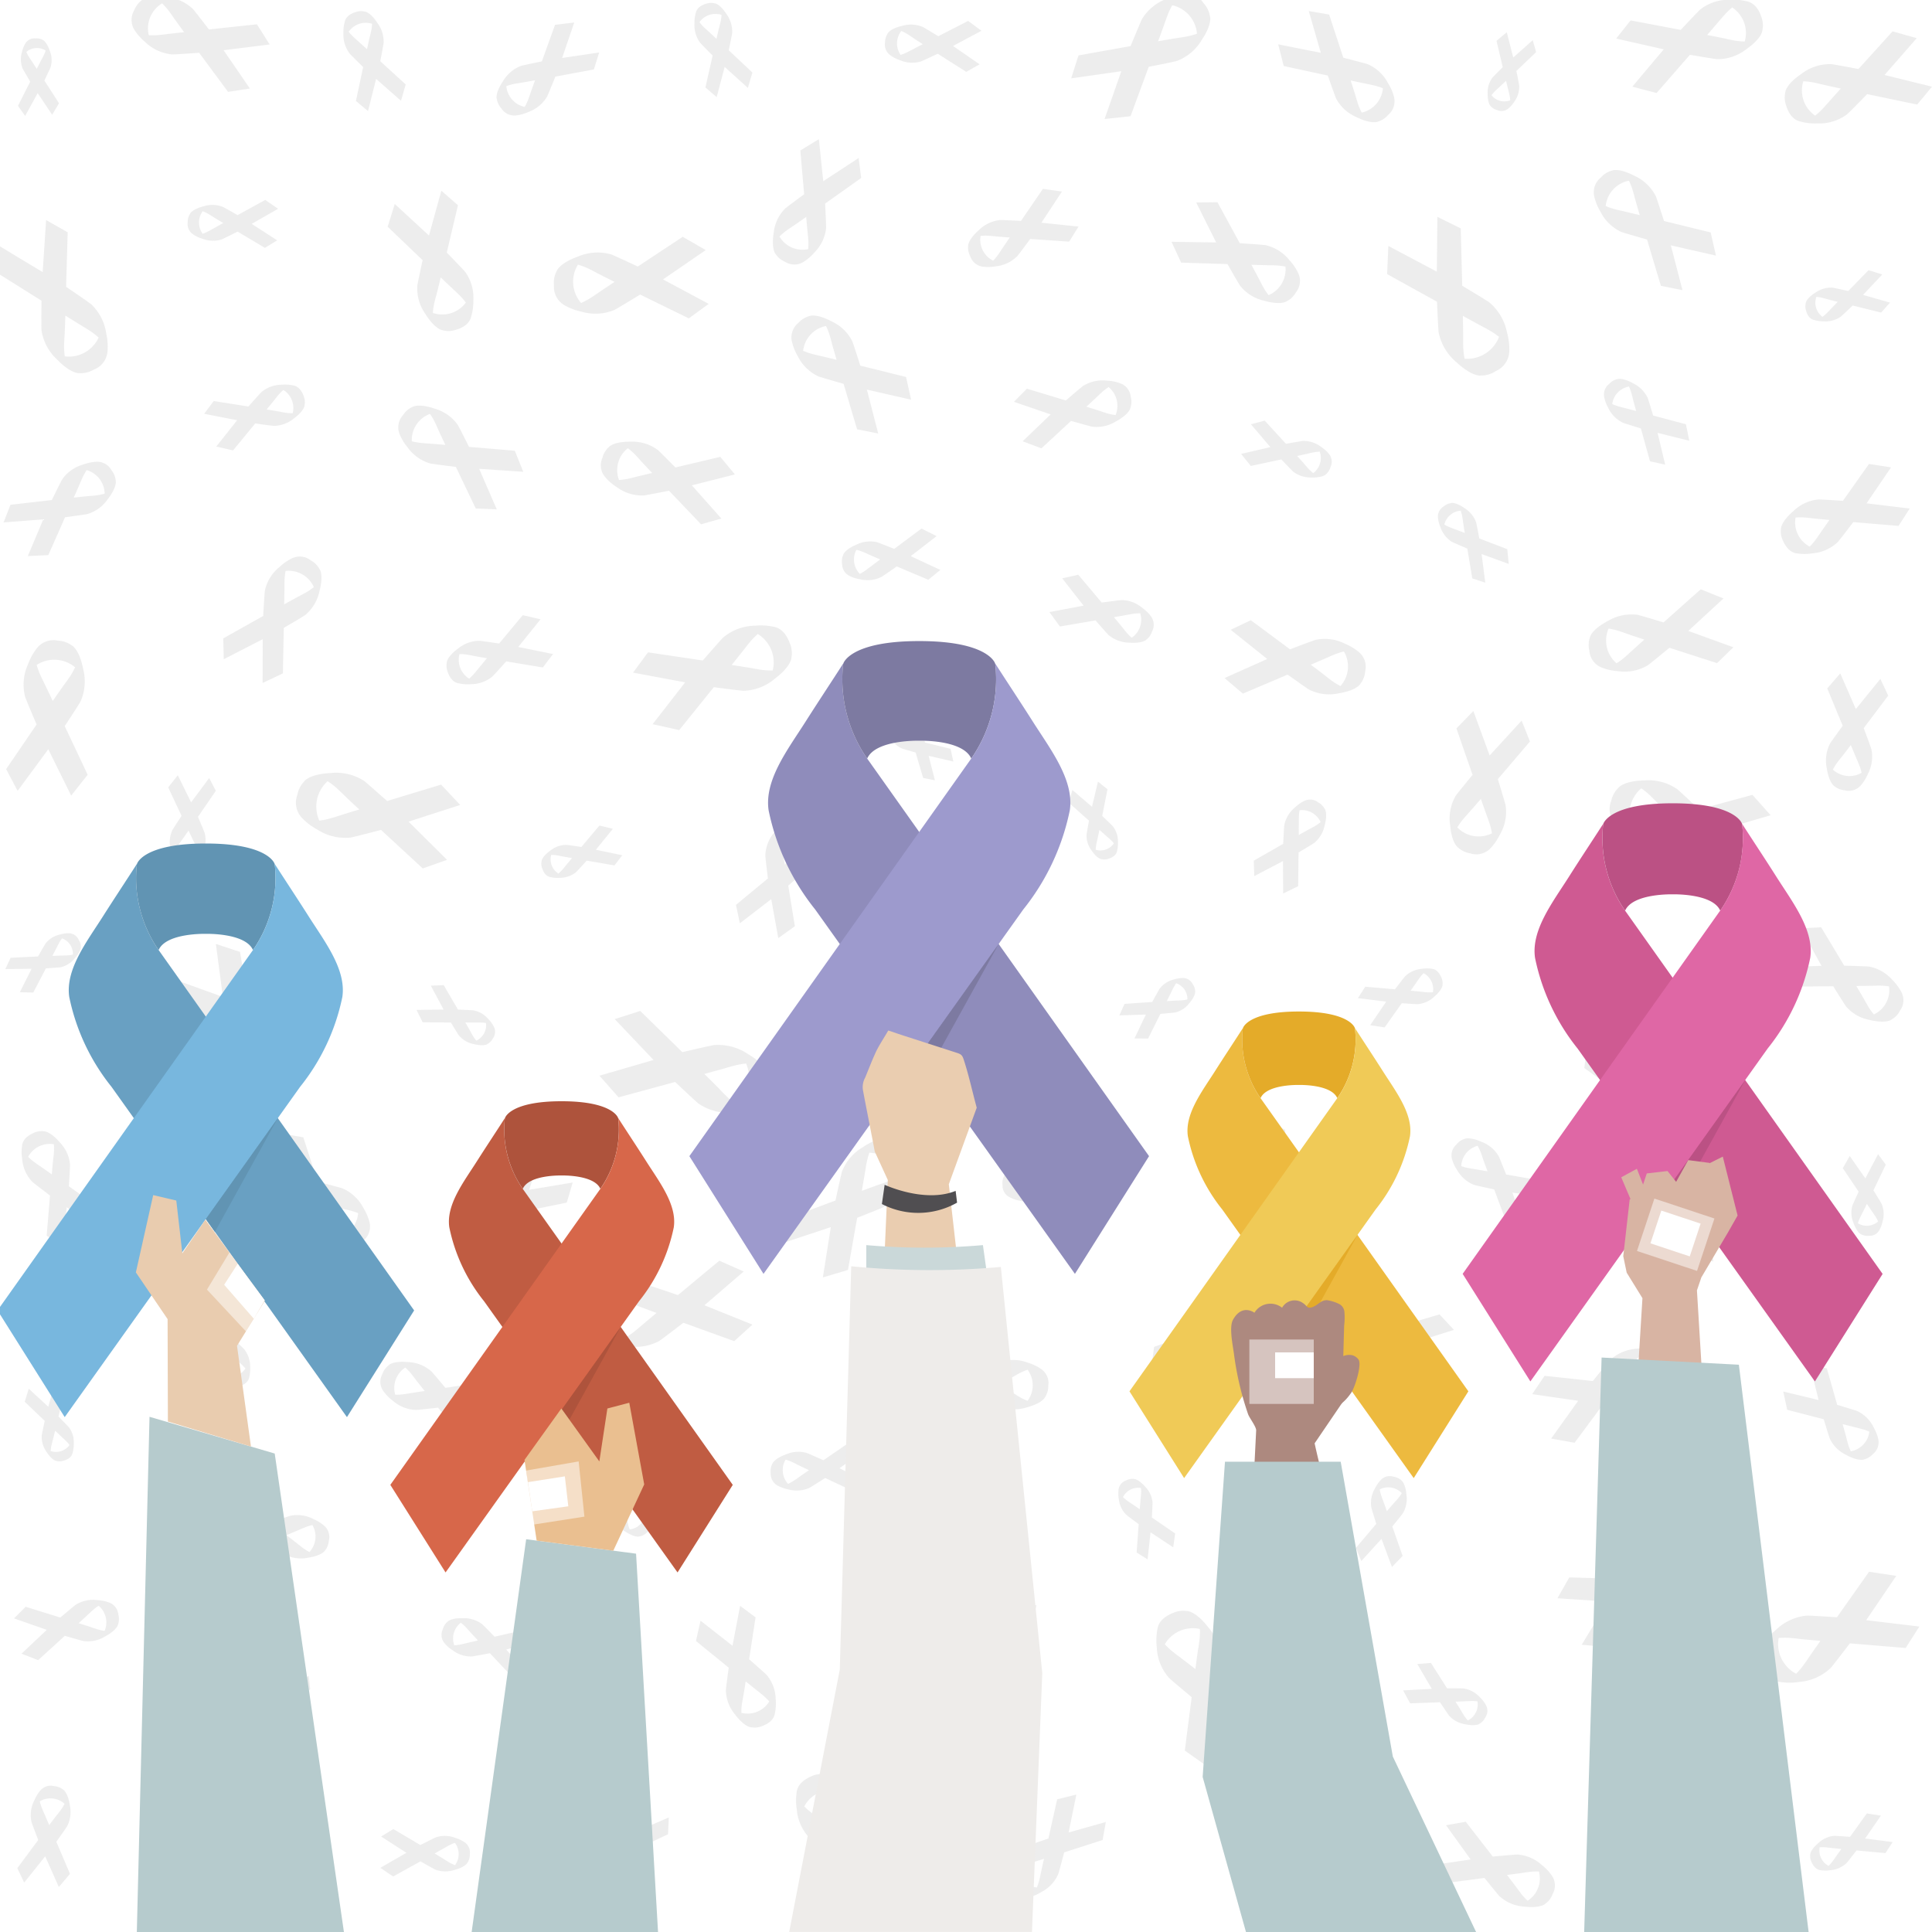 <svg id="AntiNeoplastics" xmlns="http://www.w3.org/2000/svg" xmlns:xlink="http://www.w3.org/1999/xlink" width="150" height="150" viewBox="0 0 150 150">
  <rect x="0" y="0" width="150" height="150" fill="#333333" stroke="none"/>
  <defs>
    <clipPath id="clip-path">
      <rect id="mask" width="150" height="150" transform="translate(1213 461)" fill="#fff" stroke="#0072bc" stroke-width="0.5"/>
    </clipPath>
  </defs>
  <g id="Mask_Group_4" data-name="Mask Group 4" transform="translate(-1213 -461)" clip-path="url(#clip-path)">
    <rect id="bg" width="150" height="150" transform="translate(1213 461)" fill="#fff"/>
    <g id="Group_5961" data-name="Group 5961" transform="translate(1200.038 449.206)" opacity="0.1">
      <path id="Path_13336" data-name="Path 13336" d="M363.75,430.22s1.178-.041,2.32-.083c.266.4.664,1,.712,1.05a2.135,2.135,0,0,0,1.248.659c.847.179,1.119-.047,1.119-.046l-.039.018a1.078,1.078,0,0,0,.467-.491.914.914,0,0,0,.047-.991,2.532,2.532,0,0,0-.464-.59,2.133,2.133,0,0,0-1.237-.678c-.071-.013-.828-.015-1.309-.016l-.04-.063h0c-.6-.951-1.213-1.907-1.213-1.907l-1.059.085,1.13,1.927-2.231.119Zm5.338,1.609.011,0Zm-.858-.279a3.163,3.163,0,0,1-.356-.481c-.049-.078-.1-.157-.142-.237s-.227-.37-.46-.741c.44-.017.775-.031.879-.037s.184-.009.276-.012a3.271,3.271,0,0,1,.549.024A1.4,1.4,0,0,1,368.23,431.551Z" transform="translate(-241.304 -286.179)" fill="#4a4a4a"/>
      <path id="Path_13337" data-name="Path 13337" d="M419.572,110.762s-1.293-.345-2.546-.678c-.156-.525-.39-1.305-.425-1.376a2.42,2.42,0,0,0-1.136-1.129c-.86-.475-1.231-.32-1.231-.32l.049-.008a1.223,1.223,0,0,0-.67.379,1.036,1.036,0,0,0-.379,1.06,2.874,2.874,0,0,0,.308.8,2.423,2.423,0,0,0,1.119,1.146c.073.037.894.291,1.416.451l.022.081h0c.34,1.232.685,2.472.685,2.472l1.178.259-.588-2.467,2.461.61Zm-5.261-3.515h0Zm.838.587a3.522,3.522,0,0,1,.227.64q.041.151.076.3c.026.114.123.478.254.957-.484-.127-.851-.223-.966-.251s-.2-.05-.3-.079a3.685,3.685,0,0,1-.588-.209A1.59,1.59,0,0,1,415.149,107.833Z" transform="translate(-275.716 -66.029)" fill="#4a4a4a"/>
      <path id="Path_13338" data-name="Path 13338" d="M430.248,301.433s-1.745-.662-3.437-1.3c-.141-.749-.355-1.866-.395-1.97A3.378,3.378,0,0,0,425,296.433c-1.126-.781-1.662-.619-1.662-.619l.068,0a1.707,1.707,0,0,0-.983.43,1.445,1.445,0,0,0-.676,1.418,4,4,0,0,0,.315,1.147,3.38,3.38,0,0,0,1.39,1.75c.1.062,1.2.531,1.9.826l.02.116h0c.3,1.758.6,3.528.6,3.528l1.6.526-.466-3.506,3.328,1.2Zm-6.8-5.624h0Zm1.08.933a4.976,4.976,0,0,1,.224.92c.023.144.044.288.062.433.021.163.1.68.217,1.364-.653-.246-1.149-.431-1.305-.486q-.207-.073-.411-.152a5.247,5.247,0,0,1-.786-.372A2.218,2.218,0,0,1,424.526,296.741Z" transform="translate(-281.586 -195.818)" fill="#4a4a4a"/>
      <path id="Path_13339" data-name="Path 13339" d="M355.076,386.775s-.407-1.161-.8-2.286c.318-.389.79-.972.826-1.035a2.224,2.224,0,0,0,.27-1.448c-.084-.9-.393-1.1-.393-1.1l.031.032a1.126,1.126,0,0,0-.635-.313.954.954,0,0,0-1,.261,2.654,2.654,0,0,0-.445.646,2.226,2.226,0,0,0-.292,1.444c.009.075.242.83.391,1.31l-.05.059h0c-.761.9-1.525,1.8-1.525,1.8l.413,1.029,1.57-1.723.81,2.186Zm-.051-5.818-.008-.01Zm-.012.941a3.269,3.269,0,0,1-.369.5c-.063.073-.127.144-.192.215s-.3.341-.6.689c-.153-.434-.271-.762-.309-.865s-.067-.18-.1-.271a3.455,3.455,0,0,1-.146-.555A1.462,1.462,0,0,1,355.013,381.9Z" transform="translate(-233.215 -254.18)" fill="#4a4a4a"/>
      <path id="Path_13340" data-name="Path 13340" d="M460.639,404.374s-1.265,1.793-2.488,3.532c-.895-.058-2.229-.141-2.358-.127a3.969,3.969,0,0,0-2.382,1.107c-1.218,1.053-1.191,1.71-1.191,1.71,0-.027.01-.053.016-.079a2.006,2.006,0,0,0,.2,1.245c.4.868.924,1.155,1.416,1.185a4.692,4.692,0,0,0,1.4-.023,3.972,3.972,0,0,0,2.4-1.07c.1-.091.954-1.21,1.5-1.922l.137.012h0c2.088.177,4.192.349,4.192.349l1.066-1.665-4.128-.495,2.335-3.44Zm-8.393,6.1-.006.021Zm1.378-.957a5.843,5.843,0,0,1,1.112.014q.256.023.511.056c.191.024.8.081,1.616.152-.471.672-.827,1.182-.935,1.344q-.143.214-.293.423a6.121,6.121,0,0,1-.654.786A2.606,2.606,0,0,1,453.625,409.514Z" transform="translate(-302.566 -270.549)" fill="#4a4a4a"/>
      <path id="Path_13341" data-name="Path 13341" d="M269.463,300.175l-2.094,1.463c-.485-.212-1.21-.527-1.285-.545a2.347,2.347,0,0,0-1.547.137c-.889.34-1.006.712-1.006.711s.016-.027.025-.04a1.184,1.184,0,0,0-.138.733,1,1,0,0,0,.549.943,2.763,2.763,0,0,0,.782.268,2.347,2.347,0,0,0,1.549-.113c.073-.031.774-.481,1.219-.768l.074.034h0c1.126.518,2.261,1.038,2.261,1.038l.928-.711-2.2-1.105,1.99-1.443Zm-5.893,1.7-.008.011Zm.958-.255a3.48,3.48,0,0,1,.616.232c.092.043.183.088.273.134s.431.206.868.41c-.4.279-.7.491-.79.559s-.165.119-.248.176a3.683,3.683,0,0,1-.522.306A1.542,1.542,0,0,1,264.529,301.622Z" transform="translate(-172.619 -198.83)" fill="#4a4a4a"/>
      <path id="Path_13342" data-name="Path 13342" d="M458.2,356.309l2.838.736c.177.582.443,1.449.483,1.528a2.693,2.693,0,0,0,1.273,1.247c.96.521,1.371.347,1.371.347l-.054.009a1.362,1.362,0,0,0,.742-.427,1.152,1.152,0,0,0,.414-1.183,3.2,3.2,0,0,0-.349-.882,2.7,2.7,0,0,0-1.254-1.267c-.081-.041-1-.317-1.578-.49l-.026-.09h0c-.387-1.368-.781-2.746-.781-2.746l-1.312-.278.673,2.74-2.743-.661Zm5.88,3.871.015,0Zm-.937-.646a3.956,3.956,0,0,1-.257-.71q-.046-.168-.087-.338c-.031-.127-.141-.53-.291-1.063.54.138.949.243,1.077.273q.17.04.339.085a4.167,4.167,0,0,1,.656.227A1.768,1.768,0,0,1,463.141,359.534Z" transform="translate(-306.483 -235.06)" fill="#4a4a4a"/>
      <path id="Path_13343" data-name="Path 13343" d="M279.96,209.2l1.56,1.388c-.077.427-.19,1.063-.19,1.126a1.919,1.919,0,0,0,.4,1.2c.44.643.757.666.757.666l-.037-.012a.967.967,0,0,0,.609-.029c.439-.143.605-.381.646-.615a2.253,2.253,0,0,0,.065-.673,1.919,1.919,0,0,0-.383-1.211c-.038-.052-.529-.525-.841-.824,0-.022.008-.043.013-.065h0c.2-.993.4-1.995.4-1.995l-.741-.6-.464,1.956-1.525-1.31Zm2.47,4.365.01,0Zm-.385-.714a2.834,2.834,0,0,1,.068-.534c.017-.081.035-.162.055-.243s.083-.382.161-.768c.3.263.522.462.594.523s.126.108.187.164a2.917,2.917,0,0,1,.342.357A1.26,1.26,0,0,1,282.046,212.847Z" transform="translate(-184.01 -135.079)" fill="#4a4a4a"/>
      <path id="Path_13344" data-name="Path 13344" d="M285.15,20.817s.719-1.947,1.413-3.834c.832-.165,2.071-.414,2.186-.459a3.755,3.755,0,0,0,1.906-1.593c.856-1.259.671-1.853.671-1.853,0,.026,0,.05,0,.075a1.9,1.9,0,0,0-.488-1.089,1.606,1.606,0,0,0-1.583-.737,4.432,4.432,0,0,0-1.271.362,3.757,3.757,0,0,0-1.931,1.563c-.068.107-.577,1.338-.9,2.121l-.128.023h0c-1.951.348-3.916.7-3.916.7l-.568,1.781,3.893-.554-1.3,3.712Zm6.183-7.618c0-.007,0-.014,0-.021S291.333,13.192,291.333,13.2Zm-1.026,1.21a5.515,5.515,0,0,1-1.02.258c-.16.027-.32.051-.481.074-.18.025-.755.122-1.514.255.266-.729.467-1.282.527-1.456q.079-.23.165-.458a5.772,5.772,0,0,1,.406-.878A2.465,2.465,0,0,1,290.307,14.41Z" transform="translate(-184.413 0)" fill="#4a4a4a"/>
      <path id="Path_13345" data-name="Path 13345" d="M268.428,112.937s1.17-1.08,2.3-2.128c.626.177,1.56.439,1.654.449a2.882,2.882,0,0,0,1.858-.425c1.024-.562,1.1-1.033,1.1-1.033-.007.018-.015.036-.023.053a1.454,1.454,0,0,0,.046-.914,1.233,1.233,0,0,0-.825-1.056,3.4,3.4,0,0,0-.995-.2,2.882,2.882,0,0,0-1.865.4c-.084.049-.861.714-1.353,1.136l-.1-.029h0c-1.455-.442-2.922-.884-2.922-.884l-1.009,1.019,2.854.978-2.179,2.086Zm6.881-3.052.007-.015Zm-1.123.47a4.227,4.227,0,0,1-.787-.179c-.118-.037-.237-.076-.354-.117s-.559-.18-1.124-.353c.436-.405.766-.713.867-.811s.18-.172.272-.256a4.461,4.461,0,0,1,.584-.459A1.891,1.891,0,0,1,274.186,110.354Z" transform="translate(-174.611 -66.334)" fill="#4a4a4a"/>
      <path id="Path_13346" data-name="Path 13346" d="M61.974,338.184s.91.795,1.793,1.564c-.083.487-.2,1.213-.2,1.284a2.19,2.19,0,0,0,.471,1.367c.507.727.869.75.869.75l-.042-.013a1.1,1.1,0,0,0,.694-.04c.5-.169.685-.44.729-.708a2.582,2.582,0,0,0,.067-.767,2.188,2.188,0,0,0-.45-1.375c-.044-.059-.608-.592-.968-.929,0-.025.01-.05.014-.075h0c.215-1.134.43-2.276.43-2.276l-.851-.679-.506,2.233-1.751-1.474Zm2.862,4.944.011,0Zm-.446-.809a3.219,3.219,0,0,1,.071-.609c.018-.093.039-.185.06-.277s.09-.436.175-.877c.341.3.6.52.683.589s.144.122.215.185a3.39,3.39,0,0,1,.394.4A1.435,1.435,0,0,1,64.391,342.318Z" transform="translate(-33.971 -223.686)" fill="#4a4a4a"/>
      <path id="Path_13347" data-name="Path 13347" d="M468.671,181.758s.61,1.473,1.2,2.9c-.383.527-.952,1.314-.994,1.4a2.887,2.887,0,0,0-.243,1.893c.174,1.157.589,1.4.589,1.4l-.042-.04a1.459,1.459,0,0,0,.844.359,1.235,1.235,0,0,0,1.277-.41,3.413,3.413,0,0,0,.528-.867,2.885,2.885,0,0,0,.273-1.889c-.018-.1-.373-1.056-.6-1.665l.061-.08h0c.919-1.214,1.841-2.44,1.841-2.44l-.609-1.3-1.906,2.344-1.207-2.769Zm.489,7.522.011.012Zm-.053-1.217a4.208,4.208,0,0,1,.44-.678c.076-.1.154-.2.233-.293s.362-.463.721-.934c.23.55.405.967.463,1.1.05.114.1.228.146.344a4.474,4.474,0,0,1,.229.707A1.9,1.9,0,0,1,469.106,188.063Z" transform="translate(-313.842 -116.517)" fill="#4a4a4a"/>
      <path id="Path_13348" data-name="Path 13348" d="M370.572,471.455s1.715-.223,3.376-.442c.444.55,1.107,1.368,1.185,1.435a3.133,3.133,0,0,0,1.914.79c1.261.144,1.628-.222,1.628-.222l-.054.033a1.582,1.582,0,0,0,.614-.782,1.339,1.339,0,0,0-.068-1.453,3.69,3.69,0,0,0-.759-.8,3.132,3.132,0,0,0-1.9-.82c-.105-.008-1.211.092-1.914.158l-.066-.086h0c-1.012-1.305-2.035-2.618-2.035-2.618l-1.534.27,1.916,2.658-3.241.481Zm8.016,1.613.016-.008Zm-1.29-.288a4.585,4.585,0,0,1-.586-.653c-.082-.107-.162-.216-.241-.326s-.382-.51-.774-1.019c.641-.085,1.126-.151,1.278-.175q.2-.031.4-.056a4.821,4.821,0,0,1,.8-.04A2.055,2.055,0,0,1,377.3,472.779Z" transform="translate(-245.731 -313.414)" fill="#4a4a4a"/>
      <path id="Path_13349" data-name="Path 13349" d="M238.653,248.056s.294,1.414.58,2.784c-.43.4-1.07,1.008-1.121,1.077a2.613,2.613,0,0,0-.538,1.643c-.041,1.059.287,1.342.287,1.342s-.021-.028-.031-.042a1.32,1.32,0,0,0,.69.462,1.12,1.12,0,0,0,1.206-.148,3.1,3.1,0,0,0,.617-.683,2.616,2.616,0,0,0,.564-1.635c0-.088-.153-1-.252-1.584l.068-.061h0c1.023-.925,2.052-1.859,2.052-1.859l-.321-1.261-2.093,1.763-.6-2.669Zm-.84,6.777.007.013Zm.159-1.093a3.8,3.8,0,0,1,.507-.529c.084-.075.17-.149.257-.221s.4-.351.8-.709c.112.528.2.929.226,1.054s.05.221.071.331a4.042,4.042,0,0,1,.084.668A1.717,1.717,0,0,1,237.972,253.74Z" transform="translate(-154.833 -162.357)" fill="#4a4a4a"/>
      <path id="Path_13350" data-name="Path 13350" d="M19.88,358.5s.788.752,1.553,1.48c-.094.435-.232,1.084-.234,1.149a1.971,1.971,0,0,0,.37,1.251c.429.675.753.71.753.71l-.037-.013a.992.992,0,0,0,.627-.008c.455-.132.635-.369.685-.609a2.349,2.349,0,0,0,.091-.688,1.973,1.973,0,0,0-.351-1.256c-.037-.055-.525-.557-.835-.876l.016-.067h0c.239-1.013.478-2.034.478-2.034l-.74-.645-.545,1.992-1.519-1.4Zm2.383,4.568.01,0Zm-.369-.747a2.888,2.888,0,0,1,.088-.546c.02-.083.042-.166.065-.247s.1-.389.193-.783c.3.28.52.492.592.557s.125.116.186.175a3.049,3.049,0,0,1,.339.379A1.3,1.3,0,0,1,21.893,362.324Z" transform="translate(-4.998 -237.871)" fill="#4a4a4a"/>
      <path id="Path_13351" data-name="Path 13351" d="M323.836,471.9l2.106-.177c.259.354.647.88.694.924a1.94,1.94,0,0,0,1.163.545c.777.126,1.016-.091,1.016-.091l-.034.019a.981.981,0,0,0,.4-.467.831.831,0,0,0,0-.9,2.287,2.287,0,0,0-.448-.517,1.941,1.941,0,0,0-1.155-.563c-.065-.008-.754.022-1.191.043l-.039-.055h0c-.59-.839-1.187-1.681-1.187-1.681l-.959.123,1.111,1.7-2.023.205Zm4.923,1.231.01,0Zm-.792-.216a2.808,2.808,0,0,1-.344-.421q-.072-.1-.14-.209c-.051-.079-.223-.327-.451-.654.4-.035.7-.061.8-.071s.167-.017.251-.023a3,3,0,0,1,.5,0A1.275,1.275,0,0,1,327.968,472.914Z" transform="translate(-213.836 -315.015)" fill="#4a4a4a"/>
      <path id="Path_13352" data-name="Path 13352" d="M121.949,117.409s-1.8-.154-3.554-.3c-.331-.662-.828-1.647-.892-1.733a3.277,3.277,0,0,0-1.782-1.236c-1.258-.429-1.715-.136-1.715-.136.021-.008.042-.015.062-.021a1.655,1.655,0,0,0-.8.663,1.4,1.4,0,0,0-.254,1.5,3.884,3.884,0,0,0,.6.986,3.279,3.279,0,0,0,1.762,1.264c.106.032,1.26.176,1.994.266l.049.1h0c.744,1.562,1.5,3.133,1.5,3.133l1.63.066-1.367-3.148,3.424.231Zm-7.842-3.441-.018,0Zm1.256.583a4.81,4.81,0,0,1,.454.8c.06.128.117.258.173.388.062.146.278.607.565,1.215-.675-.056-1.187-.1-1.347-.107-.141-.009-.282-.019-.424-.033a5.064,5.064,0,0,1-.833-.139A2.153,2.153,0,0,1,115.363,114.551Z" transform="translate(-69.017 -70.62)" fill="#4a4a4a"/>
      <path id="Path_13353" data-name="Path 13353" d="M329.456,218.762s.017-1.329.031-2.617c.467-.278,1.161-.694,1.221-.745a2.4,2.4,0,0,0,.809-1.37c.247-.944.008-1.263.008-1.263l.019.044a1.213,1.213,0,0,0-.528-.552,1.029,1.029,0,0,0-1.113-.106,2.841,2.841,0,0,0-.69.491,2.4,2.4,0,0,0-.831,1.357c-.018.079-.062.932-.088,1.473l-.073.041h0c-1.1.628-2.213,1.264-2.213,1.264l.039,1.2,2.231-1.168.013,2.519Zm2.1-5.923,0-.013Zm-.36.95a3.5,3.5,0,0,1-.56.374q-.136.076-.275.147c-.1.054-.43.236-.859.478,0-.5.008-.874.006-.992s0-.208,0-.312a3.707,3.707,0,0,1,.057-.617A1.58,1.58,0,0,1,331.2,213.789Z" transform="translate(-215.705 -138.164)" fill="#4a4a4a"/>
      <path id="Path_13354" data-name="Path 13354" d="M309.777,422.465s-1.669-1.293-3.288-2.545c.095-.857.233-2.136.224-2.261a3.822,3.822,0,0,0-.962-2.337c-.96-1.216-1.593-1.219-1.592-1.219l.074.018a1.931,1.931,0,0,0-1.206.141c-.851.345-1.15.838-1.2,1.31a4.54,4.54,0,0,0-.038,1.345,3.823,3.823,0,0,0,.926,2.352c.083.1,1.122.97,1.783,1.522-.006.044-.011.088-.017.132h0c-.26,2-.516,4.015-.516,4.015l1.554,1.1.654-3.947,3.206,2.393Zm-5.5-8.331-.021-.007Zm.86,1.366a5.576,5.576,0,0,1-.062,1.069q-.033.245-.076.489c-.031.183-.112.77-.216,1.547-.626-.482-1.1-.846-1.251-.957q-.2-.147-.394-.3a5.939,5.939,0,0,1-.728-.663A2.509,2.509,0,0,1,305.138,415.5Z" transform="translate(-199.014 -277.229)" fill="#4a4a4a"/>
      <path id="Path_13355" data-name="Path 13355" d="M268.378,460.228s-.346,1.545-.68,3.043c-.612.209-1.524.523-1.607.569a2.861,2.861,0,0,0-1.28,1.4c-.52,1.039-.32,1.47-.32,1.47,0-.019-.008-.038-.011-.057a1.447,1.447,0,0,0,.48.774,1.226,1.226,0,0,0,1.271.4,3.383,3.383,0,0,0,.925-.4,2.864,2.864,0,0,0,1.3-1.378c.041-.088.3-1.071.465-1.7l.095-.03h0c1.44-.461,2.89-.929,2.89-.929l.249-1.4-2.888.814.6-2.939Zm-3.9,6.388c0,.005,0,.01,0,.016S264.476,466.622,264.475,466.616Zm.653-1.019a4.188,4.188,0,0,1,.745-.3c.118-.037.237-.071.356-.1.134-.037.559-.169,1.119-.347-.128.578-.223,1.017-.251,1.154q-.036.182-.078.363a4.417,4.417,0,0,1-.219.705A1.881,1.881,0,0,1,265.128,465.6Z" transform="translate(-173.337 -308.738)" fill="#4a4a4a"/>
      <path id="Path_13356" data-name="Path 13356" d="M377.251,141.754l-2.175-.833c-.089-.475-.222-1.184-.246-1.249a2.143,2.143,0,0,0-.895-1.1c-.712-.5-1.052-.4-1.052-.4l.043,0a1.082,1.082,0,0,0-.624.271.917.917,0,0,0-.432.9,2.55,2.55,0,0,0,.2.728,2.14,2.14,0,0,0,.877,1.112c.06.04.759.339,1.2.527,0,.025.008.049.012.074h0c.185,1.115.373,2.237.373,2.237l1.011.336-.288-2.223,2.107.765Zm-4.3-3.578h0Zm.683.593a3.128,3.128,0,0,1,.14.583c.015.091.027.183.039.275s.065.431.135.865c-.413-.157-.728-.276-.826-.31s-.174-.064-.26-.1a3.321,3.321,0,0,1-.5-.238A1.406,1.406,0,0,1,373.635,138.768Z" transform="translate(-247.262 -87.322)" fill="#4a4a4a"/>
      <path id="Path_13357" data-name="Path 13357" d="M425.791,208.38s-2.1.572-4.143,1.129c-.648-.611-1.617-1.52-1.726-1.591a3.947,3.947,0,0,0-2.525-.66c-1.6.035-2,.555-2,.555.021-.018.041-.034.062-.05a1.992,1.992,0,0,0-.634,1.082,1.687,1.687,0,0,0,.334,1.8,4.666,4.666,0,0,0,1.085.868,3.944,3.944,0,0,0,2.515.7c.133-.007,1.5-.322,2.364-.524l.1.1h0c1.488,1.458,2.99,2.923,2.99,2.923l1.871-.6-2.848-2.993,3.967-1.155Zm-10.29-.646-.018.013Zm1.661.14a5.821,5.821,0,0,1,.843.715q.181.18.356.367c.131.14.565.571,1.142,1.14-.786.216-1.382.382-1.568.437-.163.048-.327.095-.492.138a6.089,6.089,0,0,1-1,.188A2.591,2.591,0,0,1,417.162,207.874Z" transform="translate(-276.768 -134.874)" fill="#4a4a4a"/>
      <path id="Path_13358" data-name="Path 13358" d="M239.516,193.506l-1.982-.493c-.127-.4-.319-1.007-.347-1.061a1.878,1.878,0,0,0-.9-.86c-.672-.357-.958-.233-.957-.233l.037-.007a.949.949,0,0,0-.514.3.8.8,0,0,0-.28.826,2.237,2.237,0,0,0,.249.612,1.878,1.878,0,0,0,.882.874c.057.028.7.214,1.1.331l.019.063h0c.279.95.563,1.907.563,1.907l.916.185-.488-1.9,1.915.441Zm-4.122-2.657h0Zm.657.444a2.733,2.733,0,0,1,.184.493q.034.117.063.235c.022.089.1.368.209.738-.377-.093-.662-.162-.752-.182s-.158-.037-.237-.057a2.9,2.9,0,0,1-.458-.154A1.232,1.232,0,0,1,236.051,191.293Z" transform="translate(-152.752 -123.573)" fill="#4a4a4a"/>
      <path id="Path_13359" data-name="Path 13359" d="M398.642,356.025s1.135-1.529,2.233-3.012c.775.07,1.93.17,2.043.16a3.447,3.447,0,0,0,2.089-.911c1.079-.888,1.069-1.459,1.069-1.459,0,.023-.01.046-.015.068a1.739,1.739,0,0,0-.15-1.085c-.327-.761-.777-1.021-1.2-1.057a4.078,4.078,0,0,0-1.213-.01,3.445,3.445,0,0,0-2.1.878c-.087.077-.854,1.03-1.339,1.636l-.119-.013h0c-1.808-.2-3.63-.391-3.63-.391l-.96,1.421,3.571.516-2.1,2.935Zm7.409-5.114c0-.006,0-.012.006-.019S406.052,350.905,406.05,350.912Zm-1.215.8a5.037,5.037,0,0,1-.965-.036q-.221-.026-.443-.06c-.165-.025-.7-.087-1.4-.166.423-.573.742-1.008.839-1.146q.129-.182.263-.361a5.338,5.338,0,0,1,.584-.668A2.262,2.262,0,0,1,404.835,351.713Z" transform="translate(-263.429 -232.216)" fill="#4a4a4a"/>
      <path id="Path_13360" data-name="Path 13360" d="M354.02,258.673s.677-.954,1.332-1.878c.477.032,1.188.079,1.257.071a2.116,2.116,0,0,0,1.271-.587c.651-.559.637-.91.637-.91s-.005.028-.008.042a1.069,1.069,0,0,0-.106-.664c-.211-.463-.491-.617-.753-.633a2.494,2.494,0,0,0-.745.01,2.113,2.113,0,0,0-1.28.567c-.053.048-.511.643-.8,1.022l-.074-.007h0c-1.113-.1-2.234-.193-2.234-.193l-.571.886,2.2.27L352.9,258.5Zm4.482-3.237,0-.012Zm-.736.508a3.078,3.078,0,0,1-.593-.009c-.091-.009-.182-.019-.273-.031s-.429-.044-.861-.083c.252-.357.442-.629.5-.714s.1-.151.157-.225a3.272,3.272,0,0,1,.35-.418A1.39,1.39,0,0,1,357.767,255.944Z" transform="translate(-233.557 -167.11)" fill="#4a4a4a"/>
      <path id="Path_13361" data-name="Path 13361" d="M21.394,27.474s-.577-.9-1.138-1.763c.189-.392.468-.978.486-1.039a1.926,1.926,0,0,0-.066-1.274c-.253-.74-.554-.847-.554-.847l.032.021a.974.974,0,0,0-.6-.135.825.825,0,0,0-.791.422,2.279,2.279,0,0,0-.244.634,1.926,1.926,0,0,0,.046,1.275c.023.061.371.65.593,1.024l-.03.06h0c-.459.908-.919,1.825-.919,1.825l.556.782.973-1.769,1.125,1.677Zm-1.221-4.888-.008-.007Zm.181.795a2.841,2.841,0,0,1-.209.5c-.038.074-.078.147-.118.22s-.183.348-.362.7c-.217-.334-.382-.587-.435-.665s-.093-.139-.137-.209a2.91,2.91,0,0,1-.235-.438A1.266,1.266,0,0,1,20.354,23.381Z" transform="translate(-3.85 -7.663)" fill="#4a4a4a"/>
      <path id="Path_13362" data-name="Path 13362" d="M191.194,19.005s-.933-.877-1.838-1.726c.107-.512.263-1.276.266-1.352a2.32,2.32,0,0,0-.446-1.466c-.509-.79-.891-.828-.891-.828l.044.016a1.169,1.169,0,0,0-.736.016c-.534.159-.742.44-.8.721a2.735,2.735,0,0,0-.1.809,2.319,2.319,0,0,0,.423,1.473c.045.064.622.651.989,1.021l-.018.079h0c-.272,1.192-.544,2.394-.544,2.394l.875.752.622-2.345,1.8,1.63Zm-2.839-5.347-.012,0Zm.44.874a3.378,3.378,0,0,1-.1.642q-.035.146-.074.291c-.029.108-.112.458-.219.921-.35-.327-.616-.574-.7-.65s-.148-.135-.22-.2a3.564,3.564,0,0,1-.4-.442A1.521,1.521,0,0,1,188.8,14.533Z" transform="translate(-119.814 -1.579)" fill="#4a4a4a"/>
      <path id="Path_13363" data-name="Path 13363" d="M104.1,21.346s-1-.917-1.976-1.805c.106-.545.261-1.358.262-1.439a2.459,2.459,0,0,0-.495-1.55c-.552-.831-.958-.866-.958-.866l.047.016a1.242,1.242,0,0,0-.781.027c-.564.176-.782.478-.838.777a2.9,2.9,0,0,0-.1.861,2.46,2.46,0,0,0,.47,1.558c.048.068.669.681,1.064,1.07l-.018.084h0c-.271,1.269-.542,2.549-.542,2.549l.939.785.627-2.5,1.931,1.7Zm-3.091-5.634L101,15.707Zm.48.921a3.615,3.615,0,0,1-.1.683q-.035.155-.074.31c-.03.116-.113.488-.22.982-.376-.342-.662-.6-.753-.68s-.159-.141-.237-.213a3.788,3.788,0,0,1-.432-.464A1.616,1.616,0,0,1,101.488,16.633Z" transform="translate(-59.638 -2.993)" fill="#4a4a4a"/>
      <path id="Path_13364" data-name="Path 13364" d="M21.6,182.84s-.9-1.916-1.782-3.773c.475-.724,1.181-1.805,1.23-1.921a3.837,3.837,0,0,0,.2-2.528c-.3-1.525-.87-1.816-.869-1.816l.058.051a1.938,1.938,0,0,0-1.143-.423,1.64,1.64,0,0,0-1.669.625,4.538,4.538,0,0,0-.647,1.185,3.832,3.832,0,0,0-.243,2.525c.029.126.561,1.379.9,2.173l-.075.11h0c-1.143,1.67-2.29,3.356-2.29,3.356l.89,1.689,2.382-3.232,1.777,3.6Zm-1.125-9.956-.015-.015Zm.147,1.613a5.628,5.628,0,0,1-.542.928q-.142.2-.291.4c-.111.149-.451.638-.9,1.286-.34-.716-.6-1.258-.683-1.426q-.111-.222-.216-.448a5.945,5.945,0,0,1-.349-.924A2.518,2.518,0,0,1,20.626,174.5Z" transform="translate(-1.831 -110.895)" fill="#4a4a4a"/>
      <path id="Path_13365" data-name="Path 13365" d="M419.412,20.046s1.315-1.506,2.588-2.966c.805.137,2.007.339,2.125.338a3.619,3.619,0,0,0,2.263-.78c1.2-.839,1.241-1.438,1.241-1.438-.006.024-.014.047-.022.07a1.827,1.827,0,0,0-.066-1.148c-.279-.824-.728-1.133-1.171-1.207A4.282,4.282,0,0,0,425.1,12.8a3.619,3.619,0,0,0-2.275.744c-.1.073-.98,1.007-1.538,1.6l-.123-.023h0c-1.876-.357-3.767-.712-3.767-.712l-1.123,1.408,3.695.838-2.441,2.9Zm8.182-4.735.007-.019Zm-1.339.737a5.321,5.321,0,0,1-1.007-.118c-.153-.031-.306-.064-.458-.1-.171-.04-.722-.149-1.451-.29.49-.564.861-.993.974-1.13q.151-.18.306-.355a5.582,5.582,0,0,1,.667-.651A2.375,2.375,0,0,1,426.255,16.048Z" transform="translate(-277.835 -1.03)" fill="#4a4a4a"/>
      <path id="Path_13366" data-name="Path 13366" d="M332.521,19.909s1.74.378,3.426.742c.239.687.6,1.71.651,1.8a3.218,3.218,0,0,0,1.581,1.429c1.172.577,1.655.349,1.655.349l-.064.013a1.627,1.627,0,0,0,.867-.545,1.378,1.378,0,0,0,.437-1.432,3.816,3.816,0,0,0-.459-1.037,3.225,3.225,0,0,0-1.558-1.454c-.1-.045-1.206-.331-1.909-.51l-.035-.107h0c-.529-1.616-1.065-3.243-1.065-3.243l-1.581-.27.936,3.241-3.308-.657Zm7.211,4.343.018,0Zm-1.151-.727a4.735,4.735,0,0,1-.342-.836c-.042-.132-.082-.266-.12-.4-.042-.15-.194-.627-.4-1.256.651.139,1.145.244,1.3.274.137.026.273.055.409.086a4.981,4.981,0,0,1,.795.24A2.116,2.116,0,0,1,338.58,23.525Z" transform="translate(-219.893 -2.99)" fill="#4a4a4a"/>
      <path id="Path_13367" data-name="Path 13367" d="M98.757,206.311s-2.128.644-4.19,1.272c-.678-.6-1.693-1.5-1.805-1.572a4.026,4.026,0,0,0-2.594-.6c-1.63.083-2.018.625-2.018.625.021-.019.041-.036.061-.053a2.03,2.03,0,0,0-.614,1.121,1.721,1.721,0,0,0,.393,1.829,4.765,4.765,0,0,0,1.131.853,4.024,4.024,0,0,0,2.584.64c.135-.011,1.517-.372,2.394-.6l.1.1h0c1.559,1.443,3.133,2.892,3.133,2.892l1.889-.666-2.99-2.968,4.01-1.294Zm-10.509-.358-.018.014Zm1.7.094a5.922,5.922,0,0,1,.881.7c.127.119.251.241.374.364s.593.566,1.2,1.129c-.795.243-1.4.429-1.585.491-.166.054-.331.106-.5.155a6.162,6.162,0,0,1-1.013.221A2.642,2.642,0,0,1,89.946,206.047Z" transform="translate(-51.548 -133.599)" fill="#4a4a4a"/>
      <path id="Path_13368" data-name="Path 13368" d="M161.688,71.86s-1.771,1.17-3.486,2.308c-.786-.368-1.959-.912-2.081-.945a3.843,3.843,0,0,0-2.537.16c-1.468.52-1.676,1.122-1.676,1.122.013-.023.027-.044.041-.065a1.939,1.939,0,0,0-.256,1.194,1.645,1.645,0,0,0,.859,1.566,4.552,4.552,0,0,0,1.268.471,3.842,3.842,0,0,0,2.539-.12c.121-.047,1.287-.755,2.026-1.206l.12.059h0c1.82.894,3.656,1.79,3.656,1.79l1.547-1.125-3.546-1.9,3.316-2.278ZM151.976,74.4l-.013.017Zm1.579-.377a5.658,5.658,0,0,1,1,.4c.148.074.3.151.441.231.164.089.7.356,1.4.706-.661.44-1.161.774-1.316.882q-.2.142-.413.278A5.955,5.955,0,0,1,153.8,77,2.523,2.523,0,0,1,153.554,74.024Z" transform="translate(-95.721 -41.681)" fill="#4a4a4a"/>
      <path id="Path_13369" data-name="Path 13369" d="M294.768,261.178l.955-1.914c.442-.038,1.1-.1,1.163-.113a1.966,1.966,0,0,0,1.083-.719c.518-.606.456-.926.456-.926s0,.026,0,.04a1,1,0,0,0-.192-.594.841.841,0,0,0-.781-.475,2.334,2.334,0,0,0-.683.115,1.963,1.963,0,0,0-1.094.7c-.042.052-.378.663-.59,1.052l-.068,0h0c-1.035.069-2.078.141-2.078.141l-.4.894,2.057-.065-.887,1.857Zm3.654-3.609v0Zm-.6.571a2.866,2.866,0,0,1-.546.076c-.085.005-.17.008-.255.011s-.4.02-.8.046c.18-.364.317-.64.358-.727s.074-.153.112-.228a3.012,3.012,0,0,1,.262-.434A1.29,1.29,0,0,1,297.819,258.14Z" transform="translate(-192.669 -168.751)" fill="#4a4a4a"/>
      <path id="Path_13370" data-name="Path 13370" d="M187.069,415.59s1.291,1.051,2.543,2.068c-.091.674-.223,1.68-.219,1.778a3.015,3.015,0,0,0,.714,1.861c.733.977,1.232.991,1.232.991l-.059-.016a1.524,1.524,0,0,0,.953-.089c.678-.256.922-.639.971-1.01a3.571,3.571,0,0,0,.055-1.059,3.014,3.014,0,0,0-.685-1.872c-.064-.079-.866-.786-1.377-1.233l.016-.1h0c.242-1.571.483-3.155.483-3.155l-1.2-.894-.59,3.1-2.481-1.947Zm4.177,6.67.016.006Zm-.652-1.093a4.426,4.426,0,0,1,.069-.842q.031-.193.069-.384c.028-.143.1-.6.2-1.215.484.391.852.687.968.778s.2.161.3.244a4.625,4.625,0,0,1,.561.536A1.978,1.978,0,0,1,190.594,421.168Z" transform="translate(-120.073 -276.389)" fill="#4a4a4a"/>
      <path id="Path_13371" data-name="Path 13371" d="M303.778,342.446s.222-1.238.435-2.439c.479-.187,1.192-.468,1.256-.507a2.274,2.274,0,0,0,.968-1.154c.377-.843.2-1.178.2-1.178s.008.03.011.045a1.152,1.152,0,0,0-.408-.6.974.974,0,0,0-1.023-.271,2.692,2.692,0,0,0-.721.351,2.281,2.281,0,0,0-.986,1.138c-.029.071-.2.861-.311,1.362l-.074.027h0c-1.128.415-2.263.837-2.263.837l-.15,1.123,2.264-.745-.378,2.353Zm2.879-5.205,0-.013Zm-.483.832a3.342,3.342,0,0,1-.582.263c-.093.033-.185.065-.279.095s-.437.154-.876.314c.082-.463.142-.815.16-.925s.031-.194.05-.291a3.517,3.517,0,0,1,.149-.567A1.494,1.494,0,0,1,306.174,338.072Z" transform="translate(-198.297 -223.688)" fill="#4a4a4a"/>
      <path id="Path_13372" data-name="Path 13372" d="M22.116,464.541s-.538-1.266-1.06-2.493c.327-.458.812-1.141.847-1.215a2.49,2.49,0,0,0,.2-1.636c-.159-1-.518-1.2-.518-1.2l.036.034a1.258,1.258,0,0,0-.731-.3,1.064,1.064,0,0,0-1.1.363,2.943,2.943,0,0,0-.449.753,2.49,2.49,0,0,0-.222,1.632c.016.083.329.909.53,1.433l-.051.069h0c-.784,1.055-1.572,2.119-1.572,2.119l.535,1.118,1.628-2.037,1.062,2.381Zm-.477-6.489-.01-.01Zm.055,1.051a3.7,3.7,0,0,1-.375.589c-.065.086-.131.17-.2.254s-.309.4-.615.811c-.2-.473-.357-.831-.407-.942s-.087-.2-.128-.3a3.829,3.829,0,0,1-.2-.608A1.635,1.635,0,0,1,21.694,459.1Z" transform="translate(-3.72 -307.261)" fill="#4a4a4a"/>
      <path id="Path_13373" data-name="Path 13373" d="M58.673,465.06s-1.245,1.522-2.45,3c-.8-.109-1.983-.269-2.1-.264a3.561,3.561,0,0,0-2.2.839c-1.156.864-1.174,1.454-1.174,1.454.006-.024.012-.047.019-.069a1.8,1.8,0,0,0,.1,1.126c.3.8.752,1.091,1.19,1.15a4.218,4.218,0,0,0,1.251.068,3.559,3.559,0,0,0,2.213-.8c.094-.075.931-1.021,1.46-1.623l.122.019h0c1.856.291,3.726.579,3.726.579l1.059-1.42-3.659-.705,2.307-2.927Zm-7.892,4.917c0,.006,0,.013-.007.019Zm1.293-.768a5.181,5.181,0,0,1,.994.084c.151.025.3.053.454.082.17.034.714.123,1.436.239-.464.57-.814,1-.922,1.141q-.142.182-.289.359a5.487,5.487,0,0,1-.635.661A2.336,2.336,0,0,1,52.074,469.21Z" transform="translate(-26.224 -312.319)" fill="#4a4a4a"/>
      <path id="Path_13374" data-name="Path 13374" d="M55.614,206.917s.526,1.122,1.038,2.208c-.279.423-.693,1.054-.722,1.122a2.244,2.244,0,0,0-.122,1.479c.176.892.507,1.063.507,1.063l-.034-.03a1.132,1.132,0,0,0,.668.249.96.96,0,0,0,.977-.364,2.654,2.654,0,0,0,.38-.692,2.244,2.244,0,0,0,.145-1.477c-.017-.074-.327-.807-.525-1.272l.044-.064h0c.67-.976,1.343-1.96,1.343-1.96l-.519-.988-1.4,1.888-1.035-2.107Zm.647,5.824.009.009Zm-.084-.944a3.273,3.273,0,0,1,.318-.542q.083-.119.171-.235c.065-.087.264-.372.526-.751.2.419.349.736.4.834s.085.174.126.262a3.5,3.5,0,0,1,.2.541A1.473,1.473,0,0,1,56.176,211.8Z" transform="translate(-29.593 -133.99)" fill="#4a4a4a"/>
      <path id="Path_13375" data-name="Path 13375" d="M418.493,450.263s-.661,2.02-1.3,3.979c-.845.2-2.1.5-2.22.554a3.847,3.847,0,0,0-1.89,1.7c-.828,1.322-.616,1.924-.617,1.923,0-.026-.006-.052-.008-.077a1.947,1.947,0,0,0,.542,1.1,1.645,1.645,0,0,0,1.648.694,4.525,4.525,0,0,0,1.288-.419,3.845,3.845,0,0,0,1.917-1.674c.065-.112.54-1.393.839-2.206l.131-.028h0c1.984-.431,3.982-.87,3.982-.87l.514-1.845-3.964.716,1.184-3.85Zm-6.037,8.036c0,.007,0,.014,0,.022S412.456,458.306,412.456,458.3Zm1-1.279a5.639,5.639,0,0,1,1.034-.3c.163-.034.326-.065.49-.094.184-.032.768-.154,1.54-.319-.245.756-.429,1.33-.483,1.51q-.072.239-.151.475a5.921,5.921,0,0,1-.382.914A2.526,2.526,0,0,1,413.46,457.021Z" transform="translate(-275.197 -301.925)" fill="#4a4a4a"/>
      <path id="Path_13376" data-name="Path 13376" d="M153.056,218.506s-.712.845-1.4,1.665c-.446-.068-1.112-.167-1.178-.165a2,2,0,0,0-1.242.453c-.657.476-.671.807-.671.807s.007-.026.011-.039a1.009,1.009,0,0,0,.048.634c.162.453.414.619.66.656a2.358,2.358,0,0,0,.7.049,2,2,0,0,0,1.25-.434c.053-.041.531-.566.834-.9l.068.012h0c1.04.178,2.089.356,2.089.356l.607-.789-2.05-.426,1.32-1.625Zm-4.474,2.7,0,.011Zm.733-.421a2.943,2.943,0,0,1,.558.055c.085.015.17.032.254.05s.4.075.8.146c-.266.317-.466.558-.527.634s-.109.134-.165.2a3.121,3.121,0,0,1-.362.366A1.312,1.312,0,0,1,149.315,220.783Z" transform="translate(-93.556 -142.617)" fill="#4a4a4a"/>
      <path id="Path_13377" data-name="Path 13377" d="M201.629,225.279s-.26-1.6-.513-3.154c.5-.432,1.251-1.079,1.312-1.154a2.939,2.939,0,0,0,.685-1.818c.1-1.187-.256-1.52-.256-1.52.012.017.022.033.032.05a1.482,1.482,0,0,0-.752-.553,1.256,1.256,0,0,0-1.361.107,3.464,3.464,0,0,0-.727.736,2.934,2.934,0,0,0-.713,1.807c-.005.1.122,1.134.2,1.79l-.079.065h0c-1.195.988-2.4,1.986-2.4,1.986l.3,1.431,2.438-1.875.547,3.026Zm1.278-7.567-.008-.014Zm-.233,1.219a4.308,4.308,0,0,1-.6.568q-.148.12-.3.235c-.113.086-.467.374-.933.757-.1-.6-.175-1.053-.2-1.194q-.035-.187-.064-.375a4.517,4.517,0,0,1-.061-.754A1.928,1.928,0,0,1,202.675,218.932Z" transform="translate(-126.954 -141.573)" fill="#4a4a4a"/>
      <path id="Path_13378" data-name="Path 13378" d="M240.616,18.093s-1.178.6-2.319,1.188c-.461-.282-1.15-.7-1.223-.729a2.393,2.393,0,0,0-1.582-.077c-.946.22-1.116.579-1.116.579s.02-.026.03-.038a1.208,1.208,0,0,0-.241.722,1.024,1.024,0,0,0,.423,1.03,2.844,2.844,0,0,0,.753.38,2.394,2.394,0,0,0,1.581.1c.078-.021.849-.378,1.338-.606l.07.045h0c1.065.68,2.14,1.362,2.14,1.362l1.036-.589-2.065-1.422,2.211-1.181Zm-6.191.9-.009.01Zm1-.124a3.544,3.544,0,0,1,.59.32q.13.085.257.174c.1.066.407.269.82.534-.44.227-.773.4-.876.455s-.183.1-.275.143a3.679,3.679,0,0,1-.57.236A1.572,1.572,0,0,1,235.429,18.869Z" transform="translate(-152.487 -4.674)" fill="#4a4a4a"/>
      <path id="Path_13379" data-name="Path 13379" d="M117.948,261.144l2.185.008c.235.387.587.964.631,1.014a2.009,2.009,0,0,0,1.15.665c.79.2,1.054,0,1.054,0l-.037.017a1.012,1.012,0,0,0,.457-.445.859.859,0,0,0,.081-.93,2.374,2.374,0,0,0-.415-.573,2.006,2.006,0,0,0-1.139-.684c-.066-.015-.778-.045-1.23-.063l-.035-.061h0c-.532-.916-1.071-1.838-1.071-1.838l-1,.041.992,1.854-2.1.03Zm4.96,1.711.011,0Zm-.8-.294a2.944,2.944,0,0,1-.317-.465c-.043-.075-.084-.151-.125-.228s-.2-.357-.406-.714c.415,0,.73,0,.828,0s.173,0,.26,0a3.085,3.085,0,0,1,.515.043A1.318,1.318,0,0,1,122.112,262.561Z" transform="translate(-72.168 -169.974)" fill="#4a4a4a"/>
      <path id="Path_13380" data-name="Path 13380" d="M229.6,144.528l-2.114,1.579c-.508-.2-1.267-.5-1.345-.521a2.424,2.424,0,0,0-1.593.192c-.907.38-1.016.767-1.016.767l.024-.043a1.226,1.226,0,0,0-.119.762,1.037,1.037,0,0,0,.6.956,2.861,2.861,0,0,0,.816.252,2.425,2.425,0,0,0,1.6-.167c.074-.034.784-.521,1.233-.832l.078.033h0c1.179.5,2.368,1,2.368,1l.934-.764-2.3-1.07,2.008-1.554Zm-6.029,1.95-.008.011Zm.982-.295a3.577,3.577,0,0,1,.643.219q.144.062.286.13c.107.05.452.2.91.395-.4.3-.7.53-.8.6s-.166.128-.25.19a3.733,3.733,0,0,1-.529.333A1.592,1.592,0,0,1,224.548,146.183Z" transform="translate(-145.094 -91.699)" fill="#4a4a4a"/>
      <path id="Path_13381" data-name="Path 13381" d="M219.831,462.417s-1.629-1.151-3.209-2.263c.054-.813.13-2.026.117-2.143a3.611,3.611,0,0,0-1.006-2.165c-.957-1.107-1.554-1.083-1.554-1.083l.071.014a1.821,1.821,0,0,0-1.132.183c-.789.361-1.05.839-1.078,1.286a4.277,4.277,0,0,0,.02,1.27,3.612,3.612,0,0,0,.972,2.181c.082.089,1.1.868,1.746,1.361,0,.042-.007.083-.011.125h0c-.161,1.9-.319,3.81-.319,3.81l1.512.97.452-3.751,3.125,2.124Zm-5.538-7.631-.02-.005Zm.869,1.253a5.292,5.292,0,0,1-.013,1.011q-.022.233-.051.465c-.022.174-.074.732-.139,1.469-.61-.428-1.074-.752-1.221-.851q-.195-.13-.384-.266a5.577,5.577,0,0,1-.714-.6A2.369,2.369,0,0,1,215.161,456.038Z" transform="translate(-137.235 -305.222)" fill="#4a4a4a"/>
      <path id="Path_13382" data-name="Path 13382" d="M296.683,385.472l-1.809-1.243c.024-.455.058-1.133.05-1.2a2.019,2.019,0,0,0-.577-1.2c-.542-.612-.876-.595-.876-.595l.04.007a1.017,1.017,0,0,0-.632.11.862.862,0,0,0-.593.726,2.377,2.377,0,0,0,.02.71,2.014,2.014,0,0,0,.558,1.212c.046.049.62.478.985.749,0,.023,0,.046-.005.07h0c-.077,1.062-.152,2.132-.152,2.132l.852.531.227-2.1,1.761,1.165Zm-3.149-4.227-.011,0Zm.494.695a2.973,2.973,0,0,1,0,.565c-.007.087-.016.174-.026.26s-.036.409-.067.822c-.344-.235-.605-.413-.688-.467s-.145-.1-.216-.147a3.06,3.06,0,0,1-.4-.328A1.324,1.324,0,0,1,294.029,381.94Z" transform="translate(-192.481 -254.617)" fill="#4a4a4a"/>
      <path id="Path_13383" data-name="Path 13383" d="M323.625,121.172s1.2-.257,2.37-.507c.346.365.864.907.923.951a2.226,2.226,0,0,0,1.4.451c.9.03,1.142-.251,1.142-.251l-.036.026a1.127,1.127,0,0,0,.391-.59.953.953,0,0,0-.132-1.027,2.644,2.644,0,0,0-.584-.523,2.226,2.226,0,0,0-1.4-.473c-.075,0-.854.135-1.348.222l-.052-.057h0c-.793-.868-1.594-1.741-1.594-1.741l-1.073.28,1.512,1.776-2.272.527Zm5.78.685.011-.007Zm-.932-.131a3.247,3.247,0,0,1-.453-.43q-.1-.108-.189-.218c-.07-.083-.3-.34-.608-.679.45-.1.791-.172.9-.2s.188-.043.282-.062a3.458,3.458,0,0,1,.569-.075A1.463,1.463,0,0,1,328.473,121.727Z" transform="translate(-213.55 -73.201)" fill="#4a4a4a"/>
      <path id="Path_13384" data-name="Path 13384" d="M18.092,135.125s.663-1.493,1.3-2.94c.661-.088,1.647-.221,1.74-.25a2.959,2.959,0,0,0,1.577-1.155c.736-.946.621-1.422.621-1.422,0,.02,0,.04,0,.06a1.492,1.492,0,0,0-.329-.88,1.265,1.265,0,0,0-1.206-.659,3.512,3.512,0,0,0-1.017.22,2.955,2.955,0,0,0-1.6,1.131c-.059.081-.521,1.022-.813,1.621l-.1.011h0c-1.55.175-3.111.355-3.111.355l-.536,1.37,3.085-.239L16.5,135.2Zm5.239-5.673c0-.006,0-.011,0-.017S23.331,129.446,23.331,129.452Zm-.867.9a4.362,4.362,0,0,1-.814.152q-.19.02-.382.033c-.143.01-.6.058-1.2.124.246-.559.431-.983.487-1.117q.074-.177.153-.351a4.581,4.581,0,0,1,.363-.669A1.94,1.94,0,0,1,22.465,130.351Z" transform="translate(-1.379 -80.232)" fill="#4a4a4a"/>
      <path id="Path_13385" data-name="Path 13385" d="M211.937,371.784l-2.181,1.5c-.5-.224-1.249-.556-1.326-.576a2.433,2.433,0,0,0-1.6.128c-.923.345-1.048.728-1.048.728s.017-.028.026-.041a1.226,1.226,0,0,0-.149.758,1.041,1.041,0,0,0,.56.982,2.878,2.878,0,0,0,.807.285,2.431,2.431,0,0,0,1.6-.1c.076-.031.806-.491,1.269-.784l.076.036h0c1.161.546,2.332,1.094,2.332,1.094l.967-.728-2.264-1.164,2.073-1.477Zm-6.117,1.711-.008.011Zm.995-.256a3.584,3.584,0,0,1,.636.245q.142.068.281.141c.1.055.445.218.9.432-.414.285-.727.5-.823.572s-.171.122-.258.18a3.76,3.76,0,0,1-.543.312A1.6,1.6,0,0,1,206.815,373.239Z" transform="translate(-132.862 -248.118)" fill="#4a4a4a"/>
      <path id="Path_13386" data-name="Path 13386" d="M19.08,416.073s1.052-.959,2.07-1.889c.558.162,1.391.4,1.476.411a2.578,2.578,0,0,0,1.663-.368c.919-.5.994-.917.994-.917-.007.016-.014.032-.021.048a1.3,1.3,0,0,0,.046-.817,1.1,1.1,0,0,0-.731-.948,3.043,3.043,0,0,0-.888-.181,2.575,2.575,0,0,0-1.669.343c-.075.044-.774.633-1.217,1.008l-.085-.026h0c-1.3-.4-2.606-.808-2.606-.808l-.908.9,2.544.891-1.96,1.852Zm6.168-2.688.007-.013Zm-1.006.413a3.766,3.766,0,0,1-.7-.165q-.159-.051-.316-.107c-.118-.042-.5-.164-1-.323.392-.359.689-.633.78-.72s.162-.153.245-.227a3.951,3.951,0,0,1,.524-.406A1.691,1.691,0,0,1,24.242,413.8Z" transform="translate(-3.156 -275.385)" fill="#4a4a4a"/>
      <path id="Path_13387" data-name="Path 13387" d="M275.914,160.062l2.764-.474c.383.438.956,1.089,1.022,1.142a2.58,2.58,0,0,0,1.6.587c1.042.077,1.332-.236,1.332-.236l-.043.029a1.3,1.3,0,0,0,.48-.664,1.1,1.1,0,0,0-.1-1.194,3.064,3.064,0,0,0-.651-.632,2.577,2.577,0,0,0-1.591-.612c-.087,0-.993.116-1.569.193l-.057-.068h0c-.876-1.041-1.76-2.087-1.76-2.087l-1.253.272,1.664,2.124-2.651.5Zm6.648,1.064.012-.007Zm-1.071-.195a3.777,3.777,0,0,1-.5-.518c-.071-.085-.14-.173-.209-.261s-.331-.407-.67-.813c.524-.091.922-.162,1.046-.186s.219-.041.329-.059a3.92,3.92,0,0,1,.661-.06A1.692,1.692,0,0,1,281.491,160.932Z" transform="translate(-180.661 -99.626)" fill="#4a4a4a"/>
      <path id="Path_13388" data-name="Path 13388" d="M171.784,326.9s-1.633,1.355-3.213,2.67c-.82-.28-2.045-.694-2.169-.713a3.838,3.838,0,0,0-2.5.433c-1.4.676-1.543,1.3-1.543,1.3.011-.024.022-.047.034-.069a1.938,1.938,0,0,0-.125,1.214,1.643,1.643,0,0,0,1.023,1.463,4.547,4.547,0,0,0,1.31.331,3.84,3.84,0,0,0,2.509-.394c.115-.06,1.2-.889,1.882-1.417l.125.045h0c1.905.691,3.826,1.383,3.826,1.383l1.415-1.285-3.729-1.5,3.047-2.622Zm-9.373,3.577c0,.006-.007.012-.011.019Zm1.528-.546a5.641,5.641,0,0,1,1.035.293q.233.087.464.181c.172.071.731.278,1.471.549-.609.509-1.07.9-1.212,1.019q-.188.163-.38.321a5.953,5.953,0,0,1-.809.569A2.521,2.521,0,0,1,163.939,329.933Z" transform="translate(-102.973 -217.226)" fill="#4a4a4a"/>
      <path id="Path_13389" data-name="Path 13389" d="M405.537,404.562s1.1-1.75,2.16-3.448c.844.009,2.1.02,2.224,0a3.744,3.744,0,0,0,2.183-1.163c1.091-1.052,1.033-1.669,1.033-1.669,0,.026-.007.05-.011.074a1.889,1.889,0,0,0-.254-1.161,1.6,1.6,0,0,0-1.392-1.041,4.411,4.411,0,0,0-1.313.093,3.741,3.741,0,0,0-2.2,1.128c-.088.09-.836,1.187-1.309,1.884l-.13,0h0c-1.972-.06-3.96-.114-3.96-.114l-.918,1.619,3.907.255-2.021,3.353Zm7.581-6.161c0-.007,0-.014,0-.021S413.119,398.394,413.118,398.4Zm-1.247.97a5.506,5.506,0,0,1-1.047.043c-.161-.006-.322-.015-.484-.026-.181-.013-.761-.035-1.528-.06.408-.656.717-1.154.811-1.311.083-.139.167-.277.254-.412a5.771,5.771,0,0,1,.575-.773A2.454,2.454,0,0,1,411.871,399.371Z" transform="translate(-267.768 -264.881)" fill="#4a4a4a"/>
      <path id="Path_13390" data-name="Path 13390" d="M17.206,249.935s.5-.953.982-1.877c.439-.029,1.093-.074,1.155-.09a1.947,1.947,0,0,0,1.086-.692c.524-.59.469-.908.469-.908s0,.026,0,.039a.982.982,0,0,0-.179-.592.833.833,0,0,0-.764-.485,2.317,2.317,0,0,0-.678.1,1.946,1.946,0,0,0-1.1.674c-.042.051-.386.65-.6,1.031l-.068,0h0c-1.026.049-2.06.1-2.06.1l-.411.877,2.039-.025-.914,1.822Zm3.687-3.5v0Zm-.608.554a2.85,2.85,0,0,1-.541.065q-.126.005-.252.006c-.094,0-.4.013-.8.03.186-.357.326-.628.368-.713s.076-.151.115-.224a3.024,3.024,0,0,1,.267-.424A1.278,1.278,0,0,1,20.285,246.984Z" transform="translate(-1.663 -161.079)" fill="#4a4a4a"/>
      <path id="Path_13391" data-name="Path 13391" d="M324.475,295.183s1.027.54,2.024,1.062c.031.473.079,1.179.1,1.246a2.1,2.1,0,0,0,.745,1.173c.636.566.979.507.979.507l-.042,0a1.061,1.061,0,0,0,.64-.192.9.9,0,0,0,.524-.824,2.477,2.477,0,0,0-.108-.732,2.1,2.1,0,0,0-.727-1.184c-.055-.045-.7-.417-1.112-.652,0-.024,0-.049,0-.073h0c-.051-1.107-.106-2.223-.106-2.223l-.947-.445.025,2.2-1.965-.988Zm3.777,3.983.012,0Zm-.6-.657a3.075,3.075,0,0,1-.07-.585c0-.091-.005-.181-.006-.272s-.013-.428-.031-.858c.385.2.677.352.769.4s.162.082.242.125a3.232,3.232,0,0,1,.458.289A1.38,1.38,0,0,1,327.655,298.509Z" transform="translate(-214.649 -193.782)" fill="#4a4a4a"/>
      <path id="Path_13392" data-name="Path 13392" d="M418.132,159.662s-1.466,1.3-2.885,2.571c-.767-.233-1.913-.576-2.028-.59a3.551,3.551,0,0,0-2.3.481c-1.275.67-1.385,1.248-1.385,1.248.009-.023.019-.044.03-.065a1.792,1.792,0,0,0-.077,1.126,1.52,1.52,0,0,0,.992,1.32,4.2,4.2,0,0,0,1.222.264,3.552,3.552,0,0,0,2.307-.445c.1-.059,1.078-.86,1.694-1.37l.117.038h0c1.783.578,3.581,1.156,3.581,1.156l1.267-1.233-3.5-1.27,2.733-2.522Zm-8.55,3.606-.009.018Zm1.395-.554a5.227,5.227,0,0,1,.966.238q.218.072.435.153c.161.06.684.233,1.377.461-.547.489-.96.862-1.088.98s-.226.208-.341.309a5.478,5.478,0,0,1-.73.552A2.332,2.332,0,0,1,410.977,162.715Z" transform="translate(-273.126 -102.115)" fill="#4a4a4a"/>
      <path id="Path_13393" data-name="Path 13393" d="M384.951,21.569s.246,1.04.485,2.048c-.31.308-.771.767-.807.819a1.934,1.934,0,0,0-.365,1.226c-.009.785.239.987.239.987l-.024-.031a.979.979,0,0,0,.52.328.828.828,0,0,0,.889-.134,2.3,2.3,0,0,0,.443-.517,1.935,1.935,0,0,0,.384-1.22c0-.065-.133-.739-.218-1.167l.048-.046h0c.738-.7,1.481-1.416,1.481-1.416l-.263-.926-1.513,1.346-.5-1.962Zm-.485,5.03.006.009Zm.1-.812a2.815,2.815,0,0,1,.364-.4c.061-.057.122-.113.185-.169s.289-.267.578-.54c.093.389.164.683.188.775s.041.162.06.243a3.019,3.019,0,0,1,.075.492A1.269,1.269,0,0,1,384.561,25.787Z" transform="translate(-255.801 -6.607)" fill="#4a4a4a"/>
      <path id="Path_13394" data-name="Path 13394" d="M76.633,299.613s1.784.4,3.513.779c.242.706.606,1.758.659,1.853a3.307,3.307,0,0,0,1.615,1.475c1.2.6,1.7.367,1.7.367l-.065.013a1.67,1.67,0,0,0,.892-.555,1.414,1.414,0,0,0,.456-1.468,3.921,3.921,0,0,0-.466-1.067,3.305,3.305,0,0,0-1.592-1.5c-.1-.046-1.236-.346-1.957-.533l-.035-.11h0c-.535-1.661-1.077-3.333-1.077-3.333l-1.621-.285.944,3.331-3.393-.691Zm7.38,4.493.018,0Zm-1.178-.752a4.837,4.837,0,0,1-.346-.859q-.064-.2-.121-.411c-.043-.154-.2-.644-.4-1.291.667.146,1.174.256,1.333.287q.21.042.419.089a5.14,5.14,0,0,1,.814.251A2.171,2.171,0,0,1,82.835,303.354Z" transform="translate(-43.764 -195.438)" fill="#4a4a4a"/>
      <path id="Path_13395" data-name="Path 13395" d="M56.256,14.124s-1.892.2-3.725.4c-.474-.616-1.184-1.533-1.267-1.609A3.445,3.445,0,0,0,49.179,12c-1.383-.191-1.8.2-1.8.2.02-.013.04-.024.06-.035a1.741,1.741,0,0,0-.7.845,1.473,1.473,0,0,0,.039,1.6,4.074,4.074,0,0,0,.815.9,3.444,3.444,0,0,0,2.07.95c.116.012,1.335-.07,2.109-.125l.071.1h0c1.08,1.462,2.172,2.932,2.172,2.932l1.694-.258-2.04-2.973,3.577-.447Zm-8.777-1.979-.017.009Zm1.412.35a5.079,5.079,0,0,1,.628.733q.131.18.256.365c.094.138.408.57.826,1.14-.707.078-1.243.138-1.41.16q-.222.029-.444.051a5.275,5.275,0,0,1-.886.024A2.26,2.26,0,0,1,48.891,12.5Z" transform="translate(-23.346 -0.442)" fill="#4a4a4a"/>
      <path id="Path_13396" data-name="Path 13396" d="M131.764,299.01s-.584,1.709-1.148,3.366c-.72.161-1.793.4-1.892.446a3.268,3.268,0,0,0-1.625,1.426c-.718,1.114-.545,1.627-.545,1.627,0-.022,0-.044-.006-.065a1.651,1.651,0,0,0,.449.937,1.4,1.4,0,0,0,1.392.608,3.874,3.874,0,0,0,1.1-.342,3.267,3.267,0,0,0,1.647-1.4c.057-.094.474-1.177.737-1.865l.111-.023h0c1.69-.344,3.392-.695,3.392-.695l.457-1.561-3.375.565,1.048-3.258Zm-5.217,6.76c0,.006,0,.012,0,.018S126.547,305.776,126.547,305.77Zm.867-1.075a4.806,4.806,0,0,1,.882-.247c.138-.027.277-.051.417-.074.156-.025.654-.122,1.312-.254-.217.64-.379,1.125-.428,1.278q-.064.2-.134.4a5.052,5.052,0,0,1-.335.772A2.146,2.146,0,0,1,127.414,304.7Z" transform="translate(-78.409 -197.866)" fill="#4a4a4a"/>
      <path id="Path_13397" data-name="Path 13397" d="M208.362,48.411s.149,1.727.295,3.4c-.57.42-1.419,1.049-1.49,1.124a3.139,3.139,0,0,0-.875,1.882c-.2,1.256.151,1.64.151,1.64-.011-.018-.021-.037-.031-.055a1.585,1.585,0,0,0,.757.649,1.343,1.343,0,0,0,1.459,0,3.71,3.71,0,0,0,.833-.726,3.135,3.135,0,0,0,.9-1.868c.013-.105-.039-1.218-.074-1.924l.089-.063h0c1.352-.957,2.711-1.924,2.711-1.924l-.2-1.548-2.746,1.8-.34-3.267ZM206.4,56.369l.008.016Zm.346-1.28a4.6,4.6,0,0,1,.679-.558q.167-.116.338-.227c.128-.083.527-.361,1.054-.731.057.646.1,1.135.119,1.288.015.135.028.27.038.4a4.793,4.793,0,0,1,0,.808A2.06,2.06,0,0,1,206.741,55.089Z" transform="translate(-133.262 -24.935)" fill="#4a4a4a"/>
      <path id="Path_13398" data-name="Path 13398" d="M468.993,464.568s-.664.923-1.307,1.819c-.463-.034-1.155-.084-1.222-.077a2.058,2.058,0,0,0-1.24.563c-.636.54-.626.881-.626.881s.006-.027.008-.041a1.038,1.038,0,0,0,.1.647c.2.452.473.6.728.621a2.451,2.451,0,0,0,.724-.005,2.06,2.06,0,0,0,1.249-.543c.051-.047.5-.623.785-.99l.071.007h0c1.082.1,2.172.2,2.172.2l.561-.858-2.138-.276,1.227-1.772Zm-4.381,3.121,0,.011Zm.719-.489a3.006,3.006,0,0,1,.577.012c.088.009.177.019.265.032s.417.045.837.087c-.247.346-.434.609-.491.692s-.1.147-.154.218a3.2,3.2,0,0,1-.343.4A1.351,1.351,0,0,1,465.331,467.2Z" transform="translate(-311.089 -311.981)" fill="#4a4a4a"/>
      <path id="Path_13399" data-name="Path 13399" d="M375.356,191.33s.634,1.833,1.252,3.608c-.5.612-1.251,1.527-1.308,1.627a3.511,3.511,0,0,0-.433,2.281c.128,1.418.613,1.737.613,1.737-.017-.017-.033-.034-.049-.052a1.775,1.775,0,0,0,1,.5,1.5,1.5,0,0,0,1.581-.406,4.156,4.156,0,0,0,.7-1.015,3.51,3.51,0,0,0,.469-2.274c-.014-.118-.376-1.309-.608-2.066l.079-.093h0c1.2-1.408,2.413-2.829,2.413-2.829l-.645-1.623-2.484,2.707-1.264-3.45Zm.048,9.17.012.015Zm.024-1.483a5.154,5.154,0,0,1,.584-.791q.149-.172.3-.338c.116-.125.473-.536.943-1.082.239.685.422,1.2.482,1.364q.08.213.152.429a5.447,5.447,0,0,1,.227.875A2.3,2.3,0,0,1,375.428,199.018Z" transform="translate(-249.318 -122.984)" fill="#4a4a4a"/>
      <path id="Path_13400" data-name="Path 13400" d="M320.17,173.063s1.764-.749,3.472-1.477c.637.455,1.59,1.131,1.692,1.179a3.466,3.466,0,0,0,2.278.274c1.389-.222,1.671-.722,1.671-.722-.016.018-.032.035-.048.051a1.75,1.75,0,0,0,.423-1.018,1.484,1.484,0,0,0-.506-1.531,4.107,4.107,0,0,0-1.048-.626,3.466,3.466,0,0,0-2.273-.309c-.115.022-1.266.459-2,.738l-.1-.072h0c-1.469-1.092-2.952-2.188-2.952-2.188l-1.557.745,2.837,2.267-3.316,1.479Zm9.037-.665.014-.013Zm-1.463.076a5.081,5.081,0,0,1-.82-.522q-.179-.135-.354-.277c-.131-.106-.56-.43-1.13-.856.658-.282,1.158-.5,1.312-.567q.2-.093.412-.179a5.347,5.347,0,0,1,.848-.283A2.277,2.277,0,0,1,327.744,172.474Z" transform="translate(-210.709 -107.416)" fill="#4a4a4a"/>
      <path id="Path_13401" data-name="Path 13401" d="M468.309,80.172s-.8.822-1.579,1.62c-.458-.1-1.141-.258-1.209-.261a2.081,2.081,0,0,0-1.323.376c-.717.444-.758.786-.758.786s.01-.027.015-.04a1.051,1.051,0,0,0,0,.661c.134.482.382.674.634.73a2.455,2.455,0,0,0,.725.1,2.078,2.078,0,0,0,1.329-.355c.059-.039.594-.547.933-.87l.07.017h0c1.065.264,2.139.528,2.139.528l.689-.772-2.093-.6,1.492-1.585Zm-4.845,2.458,0,.011Zm.792-.381a3.06,3.06,0,0,1,.574.1q.13.034.26.071c.1.028.41.108.823.212-.3.309-.526.543-.595.617s-.124.131-.187.194a3.178,3.178,0,0,1-.4.353A1.366,1.366,0,0,1,464.255,82.249Z" transform="translate(-310.272 -47.403)" fill="#4a4a4a"/>
      <path id="Path_13402" data-name="Path 13402" d="M213.713,306.636s.363-2.055.712-4.048c.794-.312,1.976-.78,2.081-.845a3.778,3.778,0,0,0,1.6-1.918c.622-1.4.333-1.955.333-1.955.007.025.013.05.018.074a1.907,1.907,0,0,0-.679-.99,1.615,1.615,0,0,0-1.7-.447,4.463,4.463,0,0,0-1.194.586,3.78,3.78,0,0,0-1.631,1.892c-.048.118-.332,1.428-.51,2.26l-.123.046h0c-1.869.694-3.75,1.4-3.75,1.4l-.243,1.864,3.753-1.245-.617,3.906Zm4.755-8.647c0-.007,0-.014,0-.021S218.467,297.983,218.468,297.989Zm-.8,1.382a5.554,5.554,0,0,1-.963.438q-.23.083-.463.159c-.174.057-.725.257-1.453.524.133-.769.233-1.352.261-1.535.025-.161.051-.322.081-.483a5.834,5.834,0,0,1,.245-.942A2.479,2.479,0,0,1,217.669,299.371Z" transform="translate(-134.914 -196.243)" fill="#4a4a4a"/>
      <path id="Path_13403" data-name="Path 13403" d="M466.631,20.69s-1.346,1.483-2.649,2.923c-.8-.153-2-.377-2.123-.378a3.628,3.628,0,0,0-2.282.738c-1.221.819-1.27,1.417-1.27,1.417.007-.024.015-.047.023-.07a1.83,1.83,0,0,0,.045,1.151c.263.831.708,1.15,1.151,1.232a4.29,4.29,0,0,0,1.269.135,3.627,3.627,0,0,0,2.293-.7c.1-.071,1-.99,1.571-1.575l.123.026h0c1.873.393,3.76.784,3.76.784l1.151-1.389-3.685-.909,2.5-2.856Zm-8.286,4.59c0,.006-.005.012-.007.019S458.343,25.286,458.345,25.28Zm1.356-.713a5.3,5.3,0,0,1,1.006.137c.153.033.305.07.458.108.17.043.72.163,1.448.318-.5.556-.881.979-1,1.113q-.154.178-.313.35a5.589,5.589,0,0,1-.68.64A2.38,2.38,0,0,1,459.7,24.566Z" transform="translate(-306.731 -6.461)" fill="#4a4a4a"/>
      <path id="Path_13404" data-name="Path 13404" d="M409.638,250.533s-1.776-1.413-3.5-2.781c.113-.92.279-2.294.272-2.428a4.11,4.11,0,0,0-1-2.526c-1.015-1.321-1.7-1.332-1.7-1.333.028.006.054.014.08.021a2.075,2.075,0,0,0-1.3.135c-.92.359-1.248.885-1.308,1.392a4.85,4.85,0,0,0-.06,1.445,4.106,4.106,0,0,0,.962,2.541c.088.107,1.193,1.059,1.9,1.661l-.02.141h0c-.307,2.147-.611,4.31-.611,4.31l1.656,1.2.757-4.234,3.413,2.617Zm-5.8-9.034-.022-.007Zm.906,1.481a6.061,6.061,0,0,1-.081,1.148c-.026.175-.056.35-.089.525-.036.2-.131.826-.253,1.66-.666-.526-1.171-.924-1.332-1.046q-.212-.16-.419-.328a6.315,6.315,0,0,1-.773-.723A2.7,2.7,0,0,1,404.746,242.98Z" transform="translate(-267.39 -158.398)" fill="#4a4a4a"/>
      <path id="Path_13405" data-name="Path 13405" d="M69.389,390.926l2.723-1.125c.494.36,1.232.9,1.311.935a2.708,2.708,0,0,0,1.776.232c1.086-.162,1.311-.55,1.311-.55l-.038.039a1.365,1.365,0,0,0,.338-.791,1.158,1.158,0,0,0-.383-1.2,3.2,3.2,0,0,0-.813-.5,2.71,2.71,0,0,0-1.772-.26c-.09.017-.992.348-1.564.56l-.075-.057h0c-1.138-.864-2.287-1.732-2.287-1.732l-1.222.569,2.2,1.793-2.6,1.128Zm7.06-.446.011-.011Zm-1.143.048a3.973,3.973,0,0,1-.636-.414q-.139-.107-.274-.219c-.1-.084-.434-.34-.875-.678.516-.215.908-.379,1.029-.432s.215-.093.323-.137a4.177,4.177,0,0,1,.664-.214A1.778,1.778,0,0,1,75.307,390.527Z" transform="translate(-38.319 -258.234)" fill="#4a4a4a"/>
      <path id="Path_13406" data-name="Path 13406" d="M359.224,71.337s1.966,1.088,3.874,2.14c.04.918.1,2.285.133,2.415a4.068,4.068,0,0,0,1.394,2.3c1.208,1.123,1.875,1.022,1.874,1.022l-.081-.007a2.057,2.057,0,0,0,1.246-.345,1.74,1.74,0,0,0,1.048-1.574,4.806,4.806,0,0,0-.179-1.421,4.071,4.071,0,0,0-1.357-2.323c-.1-.09-1.339-.837-2.124-1.309l0-.141h0c-.053-2.146-.112-4.308-.112-4.308l-1.813-.9-.044,4.258-3.763-1.994Zm7.145,7.866.023,0Zm-1.128-1.3a6.006,6.006,0,0,1-.11-1.134q0-.264,0-.527c0-.2-.008-.829-.026-1.663.737.4,1.3.71,1.472.8.156.082.31.165.464.252a6.256,6.256,0,0,1,.873.578A2.669,2.669,0,0,1,365.241,77.907Z" transform="translate(-238.567 -38.259)" fill="#4a4a4a"/>
      <path id="Path_13407" data-name="Path 13407" d="M306.27,67.941s1.827.058,3.6.112c.369.65.924,1.616.993,1.7a3.309,3.309,0,0,0,1.863,1.15c1.292.365,1.737.045,1.737.045-.021.01-.042.017-.062.025a1.669,1.669,0,0,0,.774-.712,1.416,1.416,0,0,0,.176-1.529,3.907,3.907,0,0,0-.657-.962,3.307,3.307,0,0,0-1.845-1.179c-.108-.027-1.28-.11-2.025-.16l-.055-.1h0c-.835-1.535-1.68-3.078-1.68-3.078l-1.647.021,1.548,3.1-3.465-.048Zm8.093,3.046.017-.006Zm-1.3-.52a4.856,4.856,0,0,1-.5-.781q-.1-.189-.2-.382c-.071-.144-.313-.6-.636-1.195.684.02,1.2.033,1.364.035.143,0,.286,0,.429.01a5.082,5.082,0,0,1,.848.095A2.174,2.174,0,0,1,313.065,70.467Z" transform="translate(-201.606 -35.757)" fill="#4a4a4a"/>
      <path id="Path_13408" data-name="Path 13408" d="M66.816,113.783s.874-1.063,1.72-2.094c.557.078,1.388.192,1.469.189a2.49,2.49,0,0,0,1.541-.583c.811-.6.824-1.015.824-1.015,0,.017-.009.032-.013.048a1.261,1.261,0,0,0-.069-.789c-.209-.561-.525-.765-.831-.807a2.95,2.95,0,0,0-.876-.05,2.49,2.49,0,0,0-1.55.559c-.066.052-.653.713-1.025,1.133l-.085-.014h0c-1.3-.207-2.606-.412-2.606-.412l-.744.992,2.559.5-1.62,2.043Zm5.533-3.426,0-.013Zm-.906.535a3.673,3.673,0,0,1-.7-.06c-.106-.018-.212-.038-.317-.059s-.5-.088-1-.17c.325-.4.572-.7.647-.8s.134-.169.2-.251a3.813,3.813,0,0,1,.446-.462A1.635,1.635,0,0,1,71.442,110.891Z" transform="translate(-35.758 -67.019)" fill="#4a4a4a"/>
      <path id="Path_13409" data-name="Path 13409" d="M219.727,96.24s-1.8-.447-3.553-.878c-.229-.724-.574-1.8-.625-1.9a3.363,3.363,0,0,0-1.607-1.539c-1.206-.637-1.717-.414-1.717-.414l.067-.012a1.7,1.7,0,0,0-.921.543,1.439,1.439,0,0,0-.5,1.482,3.97,3.97,0,0,0,.448,1.1,3.364,3.364,0,0,0,1.582,1.564c.1.05,1.249.382,1.977.59l.033.112h0c.5,1.7,1.014,3.416,1.014,3.416l1.641.329-.879-3.41,3.433.785Zm-7.394-4.749-.019,0Zm1.179.793a4.946,4.946,0,0,1,.331.882c.04.14.078.28.113.421.04.158.184.66.377,1.323-.675-.165-1.187-.289-1.348-.325q-.213-.048-.424-.1a5.155,5.155,0,0,1-.822-.275A2.209,2.209,0,0,1,213.512,92.284Z" transform="translate(-136.419 -55.179)" fill="#4a4a4a"/>
      <path id="Path_13410" data-name="Path 13410" d="M130.325,416.8s-1.262.287-2.484.567c-.369-.378-.921-.941-.984-.986a2.34,2.34,0,0,0-1.481-.454c-.949-.019-1.2.28-1.2.28l.038-.028a1.183,1.183,0,0,0-.4.626,1,1,0,0,0,.153,1.078,2.762,2.762,0,0,0,.622.541,2.341,2.341,0,0,0,1.474.477c.079,0,.9-.154,1.415-.253l.055.06h0c.846.9,1.7,1.807,1.7,1.807l1.124-.31-1.614-1.846,2.381-.586Zm-6.086-.638-.011.007Zm.982.124a3.455,3.455,0,0,1,.482.445q.1.111.2.226c.074.086.321.353.649.7-.472.109-.829.192-.94.22s-.2.048-.3.07a3.612,3.612,0,0,1-.6.086A1.537,1.537,0,0,1,125.221,416.284Z" transform="translate(-76.48 -278.499)" fill="#4a4a4a"/>
      <path id="Path_13411" data-name="Path 13411" d="M73.949,160.572s.037-1.794.071-3.534c.633-.37,1.576-.924,1.657-.993a3.251,3.251,0,0,0,1.108-1.841c.344-1.271.025-1.705.025-1.705.009.02.017.04.025.06a1.64,1.64,0,0,0-.707-.752,1.389,1.389,0,0,0-1.5-.155,3.841,3.841,0,0,0-.937.655,3.25,3.25,0,0,0-1.137,1.823c-.025.107-.094,1.257-.135,1.988l-.1.055h0c-1.5.836-3,1.682-3,1.682l.039,1.616,3.026-1.553-.01,3.4Zm2.9-7.976a.164.164,0,0,0-.006-.017Zm-.5,1.279a4.767,4.767,0,0,1-.761.5q-.184.1-.372.2c-.141.071-.583.314-1.165.636.012-.671.02-1.18.019-1.339q0-.21.005-.421a5.048,5.048,0,0,1,.084-.833A2.133,2.133,0,0,1,76.353,153.876Z" transform="translate(-39.024 -96.497)" fill="#4a4a4a"/>
      <path id="Path_13412" data-name="Path 13412" d="M56.931,252.821s2.045.779,4.028,1.531c.165.879.414,2.188.46,2.31a3.961,3.961,0,0,0,1.659,2.028c1.319.916,1.947.728,1.947.728-.027,0-.053,0-.079,0a2,2,0,0,0,1.153-.5,1.694,1.694,0,0,0,.795-1.661,4.678,4.678,0,0,0-.368-1.345A3.959,3.959,0,0,0,64.9,253.86c-.112-.073-1.405-.623-2.227-.971-.008-.045-.015-.09-.023-.136h0c-.346-2.061-.7-4.137-.7-4.137L60.078,248l.542,4.111-3.9-1.406Zm7.967,6.6h0Zm-1.265-1.095a5.828,5.828,0,0,1-.261-1.078q-.041-.253-.072-.508c-.024-.19-.121-.8-.253-1.6.765.289,1.347.507,1.529.571q.242.086.481.179a6.115,6.115,0,0,1,.921.438A2.6,2.6,0,0,1,63.632,258.328Z" transform="translate(-30.354 -162.916)" fill="#4a4a4a"/>
      <path id="Path_13413" data-name="Path 13413" d="M116.635,353.634s-1.576.234-3.1.463c-.418-.5-1.043-1.243-1.115-1.3a2.885,2.885,0,0,0-1.776-.7c-1.164-.112-1.5.231-1.5.231l.049-.031a1.456,1.456,0,0,0-.553.731,1.233,1.233,0,0,0,.087,1.338,3.41,3.41,0,0,0,.713.723,2.881,2.881,0,0,0,1.765.724c.1.007,1.115-.1,1.761-.177l.063.078h0c.954,1.186,1.918,2.378,1.918,2.378l1.409-.274-1.809-2.418,2.978-.5Zm-7.411-1.355-.014.008Zm1.194.245a4.225,4.225,0,0,1,.55.592q.116.146.227.3c.083.112.361.463.73.926-.589.089-1.035.158-1.175.182-.123.021-.246.041-.369.058a4.452,4.452,0,0,1-.741.051A1.893,1.893,0,0,1,110.418,352.524Z" transform="translate(-65.991 -234.552)" fill="#4a4a4a"/>
      <path id="Path_13414" data-name="Path 13414" d="M464.119,128.44s-1.028,1.454-2.022,2.864c-.726-.048-1.809-.117-1.914-.105a3.222,3.222,0,0,0-1.933.9c-.989.853-.968,1.387-.968,1.387,0-.022.008-.043.013-.064a1.626,1.626,0,0,0,.163,1.011c.322.7.749.938,1.148.963a3.8,3.8,0,0,0,1.134-.017,3.219,3.219,0,0,0,1.947-.866c.08-.074.776-.981,1.216-1.559l.112.01h0c1.694.145,3.4.287,3.4.287l.867-1.349-3.349-.406,1.9-2.789Zm-6.816,4.941-.005.017Zm1.119-.776a4.722,4.722,0,0,1,.9.012q.208.019.415.046c.155.02.653.066,1.312.125-.382.545-.672.958-.76,1.089q-.116.173-.238.343a5,5,0,0,1-.531.637A2.115,2.115,0,0,1,458.422,132.605Z" transform="translate(-306.051 -80.625)" fill="#4a4a4a"/>
      <path id="Path_13415" data-name="Path 13415" d="M457.529,248.461s1.756-.016,3.457-.033c.38.609.949,1.515,1.019,1.592a3.18,3.18,0,0,0,1.832,1.03c1.253.3,1.668-.025,1.668-.025-.02.01-.039.018-.058.026a1.6,1.6,0,0,0,.715-.713,1.36,1.36,0,0,0,.109-1.473,3.752,3.752,0,0,0-.668-.9,3.176,3.176,0,0,0-1.816-1.059c-.1-.022-1.232-.055-1.948-.075l-.056-.095h0c-.861-1.439-1.732-2.887-1.732-2.887l-1.579.085,1.607,2.914-3.326.089Zm7.883,2.606.017-.006Zm-1.265-.448a4.646,4.646,0,0,1-.51-.73q-.1-.178-.2-.359c-.074-.135-.324-.56-.656-1.121.656-.008,1.155-.015,1.31-.02q.206-.007.412-.007a4.879,4.879,0,0,1,.817.058A2.087,2.087,0,0,1,464.147,250.618Z" transform="translate(-305.695 -160.063)" fill="#4a4a4a"/>
      <path id="Path_13416" data-name="Path 13416" d="M245.2,354.266s1.5-.82,2.961-1.617c.607.349,1.513.868,1.608.9a3.1,3.1,0,0,0,2.051.045c1.216-.318,1.424-.788,1.424-.788-.012.017-.025.034-.038.049a1.562,1.562,0,0,0,.288-.942,1.327,1.327,0,0,0-.583-1.318,3.673,3.673,0,0,0-.987-.466,3.1,3.1,0,0,0-2.049-.077c-.1.03-1.087.519-1.711.831l-.093-.055h0c-1.4-.844-2.817-1.69-2.817-1.69l-1.321.8,2.721,1.77-2.822,1.6Zm7.983-1.379.012-.013Zm-1.3.2a4.551,4.551,0,0,1-.775-.394c-.114-.07-.227-.142-.339-.215s-.535-.334-1.08-.664c.561-.308.987-.543,1.118-.619.116-.067.233-.133.351-.2a4.76,4.76,0,0,1,.73-.325A2.035,2.035,0,0,1,251.888,353.083Z" transform="translate(-159.143 -232.532)" fill="#4a4a4a"/>
      <path id="Path_13417" data-name="Path 13417" d="M382.274,299.715s-1.415-.248-2.787-.487c-.215-.546-.539-1.36-.584-1.433a2.6,2.6,0,0,0-1.322-1.1c-.964-.427-1.346-.228-1.346-.228l.051-.013a1.315,1.315,0,0,0-.681.468,1.113,1.113,0,0,0-.306,1.169,3.087,3.087,0,0,0,.4.822,2.6,2.6,0,0,0,1.3,1.122c.081.033.983.227,1.557.349l.032.084h0c.479,1.286.965,2.581.965,2.581l1.284.166-.86-2.583,2.69.422Zm-5.957-3.267-.014,0Zm.952.549a3.781,3.781,0,0,1,.3.663q.058.158.11.319c.039.12.177.5.362,1-.529-.091-.931-.16-1.057-.178s-.222-.036-.333-.056a3.989,3.989,0,0,1-.649-.168A1.707,1.707,0,0,1,377.269,297Z" transform="translate(-249.588 -196.246)" fill="#4a4a4a"/>
      <path id="Path_13418" data-name="Path 13418" d="M242.353,403.373s-.53,2.168-1.04,4.269c-.869.278-2.162.7-2.279.757a4.04,4.04,0,0,0-1.842,1.935c-.761,1.45-.491,2.062-.491,2.062-.006-.027-.01-.054-.014-.08a2.037,2.037,0,0,0,.655,1.1,1.727,1.727,0,0,0,1.781.594,4.769,4.769,0,0,0,1.314-.542,4.041,4.041,0,0,0,1.872-1.905c.06-.123.454-1.5.7-2.376l.134-.04h0c2.042-.61,4.1-1.23,4.1-1.23l.39-1.972-4.091,1.068.93-4.124Zm-5.674,8.895c0,.008,0,.015,0,.023C236.681,412.282,236.68,412.275,236.679,412.267Zm.948-1.419a5.932,5.932,0,0,1,1.059-.4q.251-.073.5-.137c.19-.048.791-.223,1.586-.458-.2.811-.343,1.426-.385,1.62q-.056.256-.12.509a6.214,6.214,0,0,1-.327.987A2.652,2.652,0,0,1,237.627,410.849Z" transform="translate(-154.203 -269.529)" fill="#4a4a4a"/>
      <path id="Path_13419" data-name="Path 13419" d="M472.724,301.451s.623.929,1.229,1.828c-.191.416-.474,1.036-.49,1.1a2.023,2.023,0,0,0,.094,1.336c.28.772.6.879.6.879l-.035-.022a1.021,1.021,0,0,0,.63.131.866.866,0,0,0,.822-.458,2.4,2.4,0,0,0,.244-.67,2.022,2.022,0,0,0-.073-1.337c-.025-.063-.4-.675-.643-1.063l.03-.064h0c.465-.962.93-1.933.93-1.933l-.6-.811-.987,1.876-1.213-1.738Zm1.375,5.108.009.007Zm-.2-.83a2.991,2.991,0,0,1,.209-.527c.039-.079.079-.156.12-.233s.185-.368.367-.742c.234.347.412.609.47.69s.1.144.148.217a3.155,3.155,0,0,1,.255.455A1.329,1.329,0,0,1,473.894,305.728Z" transform="translate(-316.688 -198.962)" fill="#4a4a4a"/>
      <path id="Path_13420" data-name="Path 13420" d="M419.748,60.072s-1.839-.452-3.623-.887c-.235-.737-.588-1.836-.641-1.936a3.43,3.43,0,0,0-1.641-1.566c-1.23-.647-1.75-.419-1.75-.419l.068-.012a1.73,1.73,0,0,0-.937.555,1.467,1.467,0,0,0-.506,1.511,4.058,4.058,0,0,0,.459,1.116,3.429,3.429,0,0,0,1.616,1.591c.1.051,1.274.387,2.017.6l.034.114h0c.516,1.734,1.04,3.48,1.04,3.48l1.674.332-.9-3.474,3.5.794ZM412.2,55.246l-.019,0Zm1.2.806a5.052,5.052,0,0,1,.339.9q.061.213.116.429c.041.161.189.672.387,1.347-.688-.167-1.211-.292-1.375-.328q-.217-.048-.433-.1a5.312,5.312,0,0,1-.838-.278A2.251,2.251,0,0,1,413.405,56.052Z" transform="translate(-273.97 -30.232)" fill="#4a4a4a"/>
      <path id="Path_13421" data-name="Path 13421" d="M109.451,472.138l2.124-1.175c.438.249,1.092.618,1.161.642a2.232,2.232,0,0,0,1.476.024c.874-.234,1.022-.573,1.022-.573s-.018.025-.027.036a1.127,1.127,0,0,0,.2-.68.955.955,0,0,0-.425-.946,2.645,2.645,0,0,0-.712-.331,2.233,2.233,0,0,0-1.475-.047c-.072.022-.779.378-1.228.605l-.067-.039h0c-1.013-.6-2.034-1.2-2.034-1.2l-.947.58,1.966,1.262-2.024,1.167Zm5.738-1.026.008-.009Zm-.931.146a3.294,3.294,0,0,1-.559-.28q-.123-.075-.245-.154c-.091-.059-.387-.238-.78-.473.4-.224.708-.4.8-.45s.167-.1.252-.142a3.436,3.436,0,0,1,.523-.237A1.464,1.464,0,0,1,114.258,471.259Z" transform="translate(-65.968 -314.653)" fill="#4a4a4a"/>
      <path id="Path_13422" data-name="Path 13422" d="M130.851,166.107s-.932,1.117-1.834,2.2c-.588-.087-1.465-.214-1.552-.211a2.629,2.629,0,0,0-1.633.6c-.862.63-.879,1.066-.879,1.066,0-.018.01-.034.015-.051a1.331,1.331,0,0,0,.067.834c.216.6.549.813.872.859a3.111,3.111,0,0,0,.925.06,2.632,2.632,0,0,0,1.642-.579c.07-.055.7-.748,1.093-1.19l.09.015h0c1.371.229,2.752.456,2.752.456l.794-1.042-2.7-.549,1.728-2.148Zm-5.874,3.579s0,.009,0,.014S124.976,169.691,124.977,169.686Zm.962-.558a3.844,3.844,0,0,1,.734.069c.112.019.224.041.335.065s.527.1,1.06.187c-.347.419-.61.737-.69.838s-.143.177-.217.263a4.107,4.107,0,0,1-.474.485A1.728,1.728,0,0,1,125.939,169.127Z" transform="translate(-77.302 -106.551)" fill="#4a4a4a"/>
      <path id="Path_13423" data-name="Path 13423" d="M174.978,176.8s1.364-1.691,2.685-3.331c.88.115,2.193.282,2.322.277a3.934,3.934,0,0,0,2.424-.942c1.271-.963,1.286-1.614,1.286-1.614-.006.026-.013.051-.021.076a1.983,1.983,0,0,0-.12-1.244c-.337-.883-.839-1.2-1.323-1.261a4.647,4.647,0,0,0-1.382-.067,3.931,3.931,0,0,0-2.439.9c-.1.083-1.021,1.135-1.6,1.8l-.135-.02h0c-2.052-.308-4.12-.613-4.12-.613l-1.16,1.576,4.047.753-2.527,3.249Zm8.683-5.489.007-.021Zm-1.423.857a5.782,5.782,0,0,1-1.1-.085q-.252-.04-.5-.088c-.187-.036-.79-.131-1.587-.253.508-.634.892-1.115,1.01-1.268q.155-.2.317-.4a6.078,6.078,0,0,1,.7-.735A2.581,2.581,0,0,1,182.238,172.171Z" transform="translate(-109.283 -108.32)" fill="#4a4a4a"/>
      <path id="Path_13424" data-name="Path 13424" d="M12.619,71.727s1.81,1.137,3.566,2.236c-.01.873-.021,2.176,0,2.3a3.868,3.868,0,0,0,1.2,2.259c1.088,1.13,1.727,1.069,1.726,1.069l-.077-.011a1.953,1.953,0,0,0,1.2-.262,1.655,1.655,0,0,0,1.078-1.439,4.566,4.566,0,0,0-.1-1.358,3.869,3.869,0,0,0-1.167-2.278c-.094-.091-1.227-.866-1.948-1.356l0-.134h0c.062-2.041.12-4.1.12-4.1l-1.675-.95-.266,4.042-3.469-2.092Zm6.372,7.847.021,0Zm-1-1.29a5.672,5.672,0,0,1-.045-1.083q.01-.251.028-.5c.013-.187.036-.787.063-1.581.678.423,1.194.742,1.356.839.144.086.286.173.427.263a5.926,5.926,0,0,1,.8.6A2.54,2.54,0,0,1,17.987,78.283Z" transform="translate(0 -38.823)" fill="#4a4a4a"/>
      <path id="Path_13425" data-name="Path 13425" d="M141.936,18.674s-.523,1.443-1.028,2.842c-.614.126-1.53.316-1.615.349a2.778,2.778,0,0,0-1.4,1.187c-.628.936-.488,1.374-.488,1.374,0-.019,0-.037,0-.056a1.4,1.4,0,0,0,.366.8,1.189,1.189,0,0,0,1.174.538,3.3,3.3,0,0,0,.939-.273,2.782,2.782,0,0,0,1.421-1.165c.05-.079.421-.993.655-1.573l.095-.018h0c1.442-.266,2.894-.538,2.894-.538l.412-1.319-2.877.427.941-2.752ZM137.4,24.337c0,.005,0,.01,0,.016Zm.753-.9a4.078,4.078,0,0,1,.753-.2c.118-.021.237-.039.356-.056s.558-.094,1.119-.2c-.194.54-.34.95-.383,1.079s-.078.227-.12.34a4.35,4.35,0,0,1-.3.651A1.824,1.824,0,0,1,138.151,23.437Z" transform="translate(-85.879 -4.955)" fill="#4a4a4a"/>
      <path id="Path_13426" data-name="Path 13426" d="M158.413,379.083l2.174.727c.106.464.267,1.155.294,1.218a2.108,2.108,0,0,0,.925,1.042c.721.459,1.051.346,1.051.346l-.042,0a1.063,1.063,0,0,0,.6-.292.9.9,0,0,0,.387-.9,2.491,2.491,0,0,0-.224-.707,2.109,2.109,0,0,0-.909-1.057c-.061-.036-.761-.3-1.2-.469l-.015-.071h0c-.228-1.088-.46-2.184-.46-2.184l-1.008-.289.376,2.174-2.1-.664Zm4.377,3.339h0Zm-.7-.555a3.117,3.117,0,0,1-.162-.568q-.027-.134-.049-.268c-.017-.1-.081-.421-.169-.845.413.137.727.24.825.271s.174.055.26.085a3.247,3.247,0,0,1,.5.213A1.384,1.384,0,0,1,162.094,381.867Z" transform="translate(-100.241 -251.33)" fill="#4a4a4a"/>
      <path id="Path_13427" data-name="Path 13427" d="M77.471,427.552s.075,1.166.15,2.3c-.39.275-.971.687-1.02.736a2.114,2.114,0,0,0-.617,1.255c-.153.844.078,1.108.078,1.108l-.02-.038a1.065,1.065,0,0,0,.5.448.9.9,0,0,0,.983.018,2.493,2.493,0,0,0,.572-.477,2.115,2.115,0,0,0,.636-1.246c.011-.07-.009-.821-.022-1.3l.061-.041h0c.925-.625,1.854-1.257,1.854-1.257l-.115-1.046-1.876,1.175-.183-2.207Zm-1.439,5.334,0,.011Zm.251-.857a3.086,3.086,0,0,1,.466-.366q.114-.076.231-.148c.087-.054.36-.236.721-.478.029.436.053.766.062.87s.015.182.02.273a3.244,3.244,0,0,1-.008.545A1.388,1.388,0,0,1,76.282,432.029Z" transform="translate(-43.578 -286.108)" fill="#4a4a4a"/>
      <path id="Path_13428" data-name="Path 13428" d="M260.652,59.926s-.863,1.261-1.7,2.485c-.624-.032-1.554-.077-1.644-.065a2.764,2.764,0,0,0-1.648.8c-.838.745-.813,1.2-.813,1.2,0-.019.007-.037.01-.055a1.4,1.4,0,0,0,.154.866,1.184,1.184,0,0,0,1,.811,3.283,3.283,0,0,0,.973-.03,2.768,2.768,0,0,0,1.66-.769c.068-.064.653-.853,1.024-1.354l.1.007h0c1.456.1,2.924.2,2.924.2l.726-1.17-2.88-.3,1.593-2.419Zm-5.787,4.331s0,.01,0,.015S254.864,64.261,254.865,64.257Zm.951-.68a4.051,4.051,0,0,1,.775,0q.179.014.357.034c.133.015.561.048,1.127.09-.322.473-.564.832-.638.945s-.132.2-.2.3a4.279,4.279,0,0,1-.448.554A1.816,1.816,0,0,1,255.816,63.576Z" transform="translate(-166.72 -33.467)" fill="#4a4a4a"/>
      <path id="Path_13429" data-name="Path 13429" d="M110.285,63.168s1.376,1.319,2.712,2.595c-.166.761-.411,1.9-.415,2.009a3.452,3.452,0,0,0,.643,2.189c.747,1.183,1.315,1.245,1.315,1.245l-.065-.024a1.741,1.741,0,0,0,1.1-.012c.8-.229,1.112-.644,1.2-1.063a4.061,4.061,0,0,0,.161-1.2,3.448,3.448,0,0,0-.608-2.2c-.065-.1-.916-.977-1.457-1.535l.028-.117h0c.422-1.771.843-3.556.843-3.556l-1.291-1.131-.96,3.482L110.834,61.4Zm4.151,8,.018.007Zm-.643-1.308a5.034,5.034,0,0,1,.156-.954q.053-.217.114-.432c.046-.161.173-.681.34-1.369.516.492.908.863,1.033.978s.219.2.325.307a5.317,5.317,0,0,1,.591.664A2.264,2.264,0,0,1,113.792,69.859Z" transform="translate(-67.223 -33.77)" fill="#4a4a4a"/>
      <path id="Path_13430" data-name="Path 13430" d="M172.687,124.073s-1.771.416-3.486.822c-.523-.528-1.3-1.314-1.393-1.376a3.293,3.293,0,0,0-2.087-.623c-1.335-.017-1.68.406-1.68.406.018-.015.035-.027.053-.04a1.662,1.662,0,0,0-.56.884,1.409,1.409,0,0,0,.227,1.514,3.905,3.905,0,0,0,.879.755,3.294,3.294,0,0,0,2.077.656c.111,0,1.258-.225,1.986-.369l.079.083h0c1.2,1.258,2.409,2.523,2.409,2.523l1.577-.446-2.288-2.578,3.341-.848Zm-8.561-.835-.015.01Zm1.381.165a4.851,4.851,0,0,1,.682.621q.146.156.286.316c.105.12.455.492.919.983-.661.157-1.163.278-1.319.319-.138.036-.276.07-.415.1a5.078,5.078,0,0,1-.838.127A2.161,2.161,0,0,1,165.508,123.4Z" transform="translate(-103.8 -76.808)" fill="#4a4a4a"/>
      <path id="Path_13431" data-name="Path 13431" d="M164.5,271.4s2.229-.6,4.39-1.194c.686.648,1.712,1.612,1.827,1.687a4.182,4.182,0,0,0,2.675.7c1.7-.036,2.115-.588,2.115-.588-.022.019-.043.036-.065.053a2.112,2.112,0,0,0,.672-1.146,1.788,1.788,0,0,0-.353-1.911,4.941,4.941,0,0,0-1.149-.92,4.182,4.182,0,0,0-2.664-.742c-.141.008-1.587.34-2.5.554l-.1-.1h0c-1.575-1.545-3.166-3.1-3.166-3.1l-1.982.634,3.016,3.173-4.2,1.222Zm10.9.69.019-.014Zm-1.76-.149a6.129,6.129,0,0,1-.893-.758q-.192-.191-.377-.389c-.139-.148-.6-.606-1.209-1.209.833-.229,1.464-.4,1.66-.462q.26-.077.522-.146a6.424,6.424,0,0,1,1.059-.2A2.744,2.744,0,0,1,173.646,271.943Z" transform="translate(-103.512 -174.41)" fill="#4a4a4a"/>
      <path id="Path_13432" data-name="Path 13432" d="M66.5,62.676l-2.147,1.18c-.441-.252-1.1-.627-1.17-.652a2.252,2.252,0,0,0-1.49-.029c-.883.233-1.033.575-1.033.575s.018-.025.027-.036a1.138,1.138,0,0,0-.207.685.964.964,0,0,0,.427.956,2.657,2.657,0,0,0,.718.336,2.253,2.253,0,0,0,1.489.052c.073-.022.788-.379,1.241-.607l.067.04h0c1.021.61,2.05,1.222,2.05,1.222l.958-.583-1.981-1.28L67.5,63.365Zm-5.8,1.018-.008.01Zm.94-.144a3.3,3.3,0,0,1,.563.284q.125.076.247.156c.091.06.39.242.786.48-.407.225-.715.4-.811.452s-.169.1-.255.142a3.462,3.462,0,0,1-.529.238A1.478,1.478,0,0,1,61.648,63.55Z" transform="translate(-32.945 -35.36)" fill="#4a4a4a"/>
      <path id="Path_13433" data-name="Path 13433" d="M25.321,300.7s-1.293-.911-2.546-1.793c.042-.645.1-1.607.091-1.7a2.862,2.862,0,0,0-.8-1.717c-.759-.877-1.233-.858-1.233-.858l.056.011a1.445,1.445,0,0,0-.9.146c-.626.287-.832.666-.853,1.021a3.39,3.39,0,0,0,.017,1.007,2.863,2.863,0,0,0,.772,1.729c.065.071.872.688,1.386,1.078l-.008.1h0c-.127,1.505-.25,3.022-.25,3.022l1.2.768.356-2.976,2.48,1.683Zm-4.4-6.048-.016,0Zm.69.993a4.219,4.219,0,0,1-.01.8c-.011.123-.025.246-.041.368-.017.138-.058.58-.109,1.165-.484-.339-.852-.6-.968-.674s-.2-.139-.3-.211a4.4,4.4,0,0,1-.567-.471A1.88,1.88,0,0,1,21.613,295.646Z" transform="translate(-4.467 -195.009)" fill="#4a4a4a"/>
      <path id="Path_13434" data-name="Path 13434" d="M162.384,460.767s-.129,1.444-.252,2.844c-.531.263-1.321.658-1.391.709a2.626,2.626,0,0,0-.995,1.422c-.347,1.006-.114,1.373-.114,1.373-.007-.017-.012-.034-.017-.05a1.325,1.325,0,0,0,.528.645,1.124,1.124,0,0,0,1.2.209,3.116,3.116,0,0,0,.791-.477,2.624,2.624,0,0,0,1.017-1.407c.026-.084.145-1.008.219-1.595l.082-.039h0c1.252-.591,2.513-1.19,2.513-1.19l.058-1.3-2.524,1.085.2-2.741Zm-2.778,6.268s0,.009,0,.014Zm.471-1a3.848,3.848,0,0,1,.641-.361c.1-.048.207-.093.311-.137s.487-.221.975-.449c-.047.54-.081.95-.089,1.078s-.017.226-.028.339a4.041,4.041,0,0,1-.113.666A1.723,1.723,0,0,1,160.076,466.031Z" transform="translate(-101.136 -309.009)" fill="#4a4a4a"/>
      <path id="Path_13435" data-name="Path 13435" d="M353.446,338.655l-3.183.941c-.511-.462-1.275-1.148-1.36-1.2a3.051,3.051,0,0,0-1.963-.469c-1.236.054-1.533.463-1.533.462l.047-.04a1.54,1.54,0,0,0-.472.847,1.3,1.3,0,0,0,.288,1.389,3.606,3.606,0,0,0,.853.653,3.049,3.049,0,0,0,1.955.5c.1-.008,1.152-.273,1.818-.444l.077.073h0c1.174,1.1,2.359,2.21,2.359,2.21l1.436-.494-2.25-2.267,3.047-.958Zm-7.963-.329-.014.01Zm1.286.081a4.5,4.5,0,0,1,.663.539q.143.137.281.278c.1.105.446.432.9.862-.6.18-1.062.318-1.2.363q-.189.061-.378.115a4.7,4.7,0,0,1-.769.161A2,2,0,0,1,346.77,338.407Z" transform="translate(-228.717 -224.811)" fill="#4a4a4a"/>
    </g>
    <g id="Group_5930" data-name="Group 5930" transform="translate(2073.924 3322.772)">
      <g id="Group_5933" data-name="Group 5933" transform="translate(-807.4 -2812)">
        <g id="Group_5932" data-name="Group 5932" transform="translate(0 0)">
          <path id="Path_13299" data-name="Path 13299" d="M708.291,186.59l20.165,28.289,5.755-9.14-21.906-30.9a10.806,10.806,0,0,1-1.838-7.35c-.971,1.511-1.965,3.006-2.928,4.522-1.364,2.149-3.213,4.521-2.865,6.876A18.083,18.083,0,0,0,708.291,186.59Z" transform="translate(-698.523 -165.748)" fill="#8f8cbb"/>
          <path id="Path_13300" data-name="Path 13300" d="M771.063,157.091l.018.025.018-.025c.688-1.451,4.026-1.354,4.026-1.354s3.339-.1,4.026,1.354l.018.025.018-.025a10.814,10.814,0,0,0,1.846-7.291l-.016-.059S780.526,148,775.125,148s-5.892,1.741-5.892,1.741l-.016.059A10.813,10.813,0,0,0,771.063,157.091Z" transform="translate(-757.281 -148)" fill="#7d7aa1"/>
          <path id="Path_13301" data-name="Path 13301" d="M662.166,186.59,642,214.879l-5.755-9.14,21.906-30.9a10.805,10.805,0,0,0,1.838-7.35c.971,1.511,1.965,3.006,2.928,4.522,1.364,2.149,3.213,4.521,2.864,6.876A18.083,18.083,0,0,1,662.166,186.59Z" transform="translate(-636.246 -165.748)" fill="#9d9acd"/>
        </g>
        <path id="Path_13302" data-name="Path 13302" d="M842.167,411.295l-5.387,9.745-.78-1.094Z" transform="translate(-818.156 -387.775)" fill="#7d7aa1"/>
      </g>
      <g id="Group_5935" data-name="Group 5935" transform="translate(-773.232 -2783.236)">
        <g id="Group_5934" data-name="Group 5934" transform="translate(0 0)">
          <path id="Path_13303" data-name="Path 13303" d="M1071.863,498.451l14.867,20.857,4.243-6.738-16.151-22.782a7.966,7.966,0,0,1-1.355-5.419c-.716,1.114-1.449,2.216-2.159,3.334-1.006,1.584-2.369,3.333-2.112,5.069A13.331,13.331,0,0,0,1071.863,498.451Z" transform="translate(-1064.661 -483.085)" fill="#edba3f"/>
          <path id="Path_13304" data-name="Path 13304" d="M1118.143,476.7l.013.019.013-.019c.507-1.07,2.969-1,2.969-1s2.462-.071,2.968,1l.013.019.013-.019a7.973,7.973,0,0,0,1.361-5.376l-.012-.044s-.362-1.283-4.344-1.283-4.344,1.283-4.344,1.283l-.012.044A7.971,7.971,0,0,0,1118.143,476.7Z" transform="translate(-1107.982 -470)" fill="#e4ab29"/>
          <path id="Path_13305" data-name="Path 13305" d="M1037.856,498.451l-14.867,20.857-4.243-6.738,16.151-22.782a7.965,7.965,0,0,0,1.355-5.419c.716,1.114,1.449,2.216,2.159,3.334,1.006,1.584,2.369,3.333,2.112,5.069A13.332,13.332,0,0,1,1037.856,498.451Z" transform="translate(-1018.746 -483.085)" fill="#f0ca57"/>
        </g>
        <path id="Path_13306" data-name="Path 13306" d="M1166.019,670.5l.575.807,3.972-7.185Z" transform="translate(-1152.863 -646.779)" fill="#e4ab29"/>
      </g>
      <g id="Group_5937" data-name="Group 5937" transform="translate(-747.364 -2799.405)">
        <g id="Group_5936" data-name="Group 5936" transform="translate(0 0)">
          <path id="Path_13307" data-name="Path 13307" d="M1374.146,324.258l18.423,25.846,5.258-8.35-20.014-28.232a9.873,9.873,0,0,1-1.679-6.715c-.887,1.38-1.8,2.746-2.675,4.132-1.246,1.963-2.936,4.13-2.617,6.282A16.521,16.521,0,0,0,1374.146,324.258Z" transform="translate(-1365.221 -305.215)" fill="#cf5a92"/>
          <path id="Path_13308" data-name="Path 13308" d="M1431.5,297.306l.016.023.016-.023c.628-1.325,3.679-1.237,3.679-1.237s3.051-.088,3.679,1.237l.016.023.017-.023a9.879,9.879,0,0,0,1.686-6.661l-.015-.054s-.448-1.591-5.383-1.591-5.383,1.591-5.383,1.591l-.014.054A9.878,9.878,0,0,0,1431.5,297.306Z" transform="translate(-1418.905 -289)" fill="#bb5184"/>
          <path id="Path_13309" data-name="Path 13309" d="M1332,324.258,1313.581,350.1l-5.258-8.35,20.014-28.232a9.871,9.871,0,0,0,1.679-6.715c.887,1.38,1.8,2.746,2.675,4.132,1.246,1.963,2.936,4.13,2.617,6.282A16.52,16.52,0,0,1,1332,324.258Z" transform="translate(-1308.323 -305.215)" fill="#df67a5"/>
        </g>
        <path id="Path_13310" data-name="Path 13310" d="M1490.825,537.46l.713,1,4.922-8.9Z" transform="translate(-1474.522 -508.067)" fill="#bb5184"/>
      </g>
      <g id="Group_5939" data-name="Group 5939" transform="translate(-830.619 -2776.268)">
        <g id="Group_5938" data-name="Group 5938" transform="translate(0 0)">
          <path id="Path_13311" data-name="Path 13311" d="M430,576.732l15.025,21.063,4.288-6.8-16.322-23.007a8.04,8.04,0,0,1-1.369-5.473c-.723,1.125-1.464,2.238-2.182,3.367-1.016,1.6-2.394,3.366-2.134,5.119A13.458,13.458,0,0,0,430,576.732Z" transform="translate(-422.726 -561.214)" fill="#c05c42"/>
          <path id="Path_13312" data-name="Path 13312" d="M476.776,554.769l.013.019.013-.019c.512-1.08,3-1.008,3-1.008s2.488-.072,3,1.008l.013.019.013-.019a8.046,8.046,0,0,0,1.375-5.429l-.012-.044s-.366-1.3-4.39-1.3-4.39,1.3-4.39,1.3l-.012.044A8.046,8.046,0,0,0,476.776,554.769Z" transform="translate(-466.507 -548)" fill="#ae533c"/>
          <path id="Path_13313" data-name="Path 13313" d="M395.636,576.732l-15.025,21.063-4.288-6.8,16.322-23.007a8.039,8.039,0,0,0,1.369-5.473c.723,1.125,1.464,2.238,2.182,3.367,1.016,1.6,2.394,3.366,2.134,5.119A13.456,13.456,0,0,1,395.636,576.732Z" transform="translate(-376.323 -561.214)" fill="#d7674a"/>
        </g>
        <path id="Path_13314" data-name="Path 13314" d="M525.161,750.476l.581.815,4.014-7.256Z" transform="translate(-511.866 -726.523)" fill="#ae533c"/>
      </g>
      <g id="Group_5941" data-name="Group 5941" transform="translate(-861.12 -2796.281)">
        <g id="Group_5940" data-name="Group 5940" transform="translate(0 0)">
          <path id="Path_13315" data-name="Path 13315" d="M100.183,358.95l18.278,25.642,5.216-8.284L103.821,348.3a9.794,9.794,0,0,1-1.666-6.662c-.88,1.37-1.781,2.725-2.654,4.1-1.237,1.948-2.913,4.1-2.6,6.232A16.391,16.391,0,0,0,100.183,358.95Z" transform="translate(-91.328 -340.058)" fill="#69a0c2"/>
          <path id="Path_13316" data-name="Path 13316" d="M157.08,332.211l.016.023.016-.023c.623-1.315,3.65-1.227,3.65-1.227s3.026-.088,3.65,1.227l.016.023.016-.023a9.8,9.8,0,0,0,1.673-6.609l-.014-.054s-.445-1.578-5.341-1.578-5.341,1.578-5.341,1.578l-.014.054A9.8,9.8,0,0,0,157.08,332.211Z" transform="translate(-144.588 -323.971)" fill="#6194b3"/>
          <path id="Path_13317" data-name="Path 13317" d="M58.374,358.95,40.1,384.591l-5.216-8.284L54.736,348.3a9.794,9.794,0,0,0,1.666-6.662c.88,1.37,1.781,2.725,2.654,4.1,1.237,1.948,2.913,4.1,2.6,6.232A16.391,16.391,0,0,1,58.374,358.95Z" transform="translate(-34.88 -340.058)" fill="#78b7de"/>
        </g>
        <path id="Path_13318" data-name="Path 13318" d="M215.94,570.468l.707.992,4.883-8.833Z" transform="translate(-199.766 -541.307)" fill="#6194b3"/>
      </g>
      <path id="Path_13319" data-name="Path 13319" d="M1189.653,772.249a3.731,3.731,0,0,0,.864-.886c.313-.342.914-2.266.628-2.664a.893.893,0,0,0-.457-.329,1.182,1.182,0,0,0-1.148.36,4.243,4.243,0,0,0-1,2.692c.053.362.359.857.775.9A.609.609,0,0,0,1189.653,772.249Z" transform="translate(-1946.595 -3524.916)" fill="#ad897f"/>
      <g id="Group_5943" data-name="Group 5943" transform="translate(-799.651 -2781.757)">
        <g id="Group_5942" data-name="Group 5942" transform="translate(5.698 0)">
          <path id="Path_13320" data-name="Path 13320" d="M795.655,517.6l-2.17-19.108,2.167-5.945c-.329-1.2-.588-2.411-.965-3.593-.133-.416-.168-.535-.556-.659l-.729-.236-3.825-1.236c-.047-.015-.79-.283-.8-.26-.328.58-.729,1.155-1,1.756-.282.623-.528,1.263-.788,1.895a1.521,1.521,0,0,0-.182.892c.051.365.794,4.074.925,4.838l1.017,2.218-.831,19.091Z" transform="translate(-786.79 -486.561)" fill="#eacdb0"/>
          <path id="Path_13321" data-name="Path 13321" d="M803.785,620.585s3.11,1.45,5.513.472l.111.915a6.125,6.125,0,0,1-5.837.106Z" transform="translate(-802.073 -608.613)" fill="#504e51"/>
        </g>
        <path id="Path_13322" data-name="Path 13322" d="M790,675.144V673a52.3,52.3,0,0,0,9.056,0l.323,2.3A14.41,14.41,0,0,1,790,675.144Z" transform="translate(-784.015 -656.345)" fill="#cad8d9"/>
        <path id="Path_13323" data-name="Path 13323" d="M723,743.1h18.849l.8-20.1-3.216-31.533a62.088,62.088,0,0,1-11.617-.052l-.889,31.317Z" transform="translate(-723 -673.118)" fill="#eeecea"/>
      </g>
      <g id="Group_5948" data-name="Group 5948" transform="translate(-767.55 -2760.828)">
        <path id="Path_13324" data-name="Path 13324" d="M1115.913,721.693a.764.764,0,0,0-.407-.556,3.248,3.248,0,0,0-.921-.291c-.484-.03-.7.381-1.157.54-.418.146-.4-.112-.739-.326a1.109,1.109,0,0,0-1.607.371,1.455,1.455,0,0,0-2.148.389s-.955-.732-1.665.546c-.319.574-.007,2.021.075,2.647a23.7,23.7,0,0,0,1.092,4.669c.1.3.646.987.632,1.277q-.112,2.244-.224,4.488a12.87,12.87,0,0,0-.117,2.345c.054.363-.049.286.369.513a6.111,6.111,0,0,0,2.594.613,6.806,6.806,0,0,0,2.224-.279c.383-.115.8-.317.9-.7a1.517,1.517,0,0,0-.024-.592c-.27-1.818-.791-3.565-1.183-5.389l2.125-3.124v-.008l.1-3.622q.034-1.192.067-2.384A4.96,4.96,0,0,0,1115.913,721.693Z" transform="translate(-1104.914 -720.843)" fill="#ad897f"/>
        <path id="Path_13325" data-name="Path 13325" d="M1097.117,884.154l-4.048-22.892h-8.984l-1.733,24.474,3.363,12.039h17.866Z" transform="translate(-1082.352 -848.719)" fill="#b6cbcd"/>
        <g id="Group_5947" data-name="Group 5947" transform="translate(3.854 3.364)">
          <g id="Group_5946" data-name="Group 5946" transform="translate(0 0)">
            <g id="Group_5945" data-name="Group 5945">
              <g id="Group_5944" data-name="Group 5944" opacity="0.5">
                <rect id="Rectangle_763" data-name="Rectangle 763" width="5" height="5" transform="translate(-0.228 -0.308)" fill="#fff"/>
              </g>
            </g>
          </g>
          <rect id="Rectangle_764" data-name="Rectangle 764" width="3" height="2" transform="translate(1.772 0.692)" fill="#fff"/>
        </g>
      </g>
      <g id="Group_5954" data-name="Group 5954" transform="translate(-737.929 -2771.974)">
        <g id="Group_5949" data-name="Group 5949" transform="translate(0 0)">
          <path id="Path_13326" data-name="Path 13326" d="M1452.342,605.457l2.048-3.461.766-1.343-1.148-4.576-1.028.515,0-.025-1.658-.216-.938,1.687-.668-.841-1.611.187-.287.867-.48-1.227-1.216.659.721,1.695-.064.02-.5,4.41.266,1.279,1.224,1.982-1.238,20.155,6.641-1.488L1452,606.464Z" transform="translate(-1443.245 -596.077)" fill="#d8b4a3"/>
          <path id="Path_13327" data-name="Path 13327" d="M1431.365,815.323H1413.94l1.353-44.6,10.657.557Z" transform="translate(-1413.94 -755.122)" fill="#b6cbcd"/>
        </g>
        <g id="Group_5953" data-name="Group 5953" transform="translate(4.1 3.259)">
          <g id="Group_5952" data-name="Group 5952" transform="translate(0 0)">
            <g id="Group_5951" data-name="Group 5951">
              <g id="Group_5950" data-name="Group 5950" opacity="0.5">
                <rect id="Rectangle_765" data-name="Rectangle 765" width="4.288" height="4.913" transform="translate(0 4.069) rotate(-71.631)" fill="#fff"/>
              </g>
            </g>
          </g>
          <rect id="Rectangle_766" data-name="Rectangle 766" width="3.216" height="2.68" transform="translate(1.889 0.932) rotate(18.369)" fill="#fff"/>
        </g>
      </g>
      <g id="Group_5956" data-name="Group 5956" transform="translate(-824.305 -2752.864)">
        <path id="Path_13328" data-name="Path 13328" d="M461.471,959.131l-1.706-29.372-8.533-1.121L447,959.131Z" transform="translate(-447 -918.04)" fill="#b6cbcd"/>
        <path id="Path_13329" data-name="Path 13329" d="M499.847,821.487l2.4-5.145L501.087,810l-1.7.447-.625,4.109-2.948-4.109-2.863,3.991.944,6.267Z" transform="translate(-488.849 -810)" fill="#eabf90"/>
        <g id="Group_5955" data-name="Group 5955" transform="translate(4.23 4.556)" opacity="0.5">
          <path id="Path_13330" data-name="Path 13330" d="M494.35,861.71l4.078-.71.447,4.288-4.02.625Z" transform="translate(-494.35 -861)" fill="#fff"/>
        </g>
        <path id="Path_13331" data-name="Path 13331" d="M496,874.447l2.859-.447.268,2.323-2.8.39Z" transform="translate(-491.623 -868.283)" fill="#fff"/>
      </g>
      <g id="Group_5960" data-name="Group 5960" transform="translate(-850.375 -2768.988)">
        <g id="Group_5957" data-name="Group 5957" transform="translate(0.074 17.213)">
          <path id="Path_13332" data-name="Path 13332" d="M172.079,862.191H156l.985-40,9.721,2.852Z" transform="translate(-156 -822.188)" fill="#b6cbcd"/>
        </g>
        <path id="Path_13333" data-name="Path 13333" d="M157.653,647.079l-.023-7.951-2.463-3.628,1.345-6,1.793.421.47,4.1,1.785-2.61,4.62,6.287L163.02,641.2l1.083,7.823Z" transform="translate(-155.167 -629.496)" fill="#e9ccaf"/>
        <g id="Group_5959" data-name="Group 5959" transform="translate(5.52 4.456)">
          <g id="Group_5958" data-name="Group 5958" opacity="0.5">
            <path id="Path_13334" data-name="Path 13334" d="M218.711,679.378l-1.746,2.884L220,685.516l1.439-2.424Z" transform="translate(-216.965 -679.378)" fill="#fff"/>
          </g>
        </g>
        <path id="Path_13335" data-name="Path 13335" d="M234.212,693.543l-2.305-2.641,1.049-1.623,2.095,2.829Z" transform="translate(-225.052 -683.938)" fill="#fff"/>
      </g>
    </g>
  </g>
</svg>
